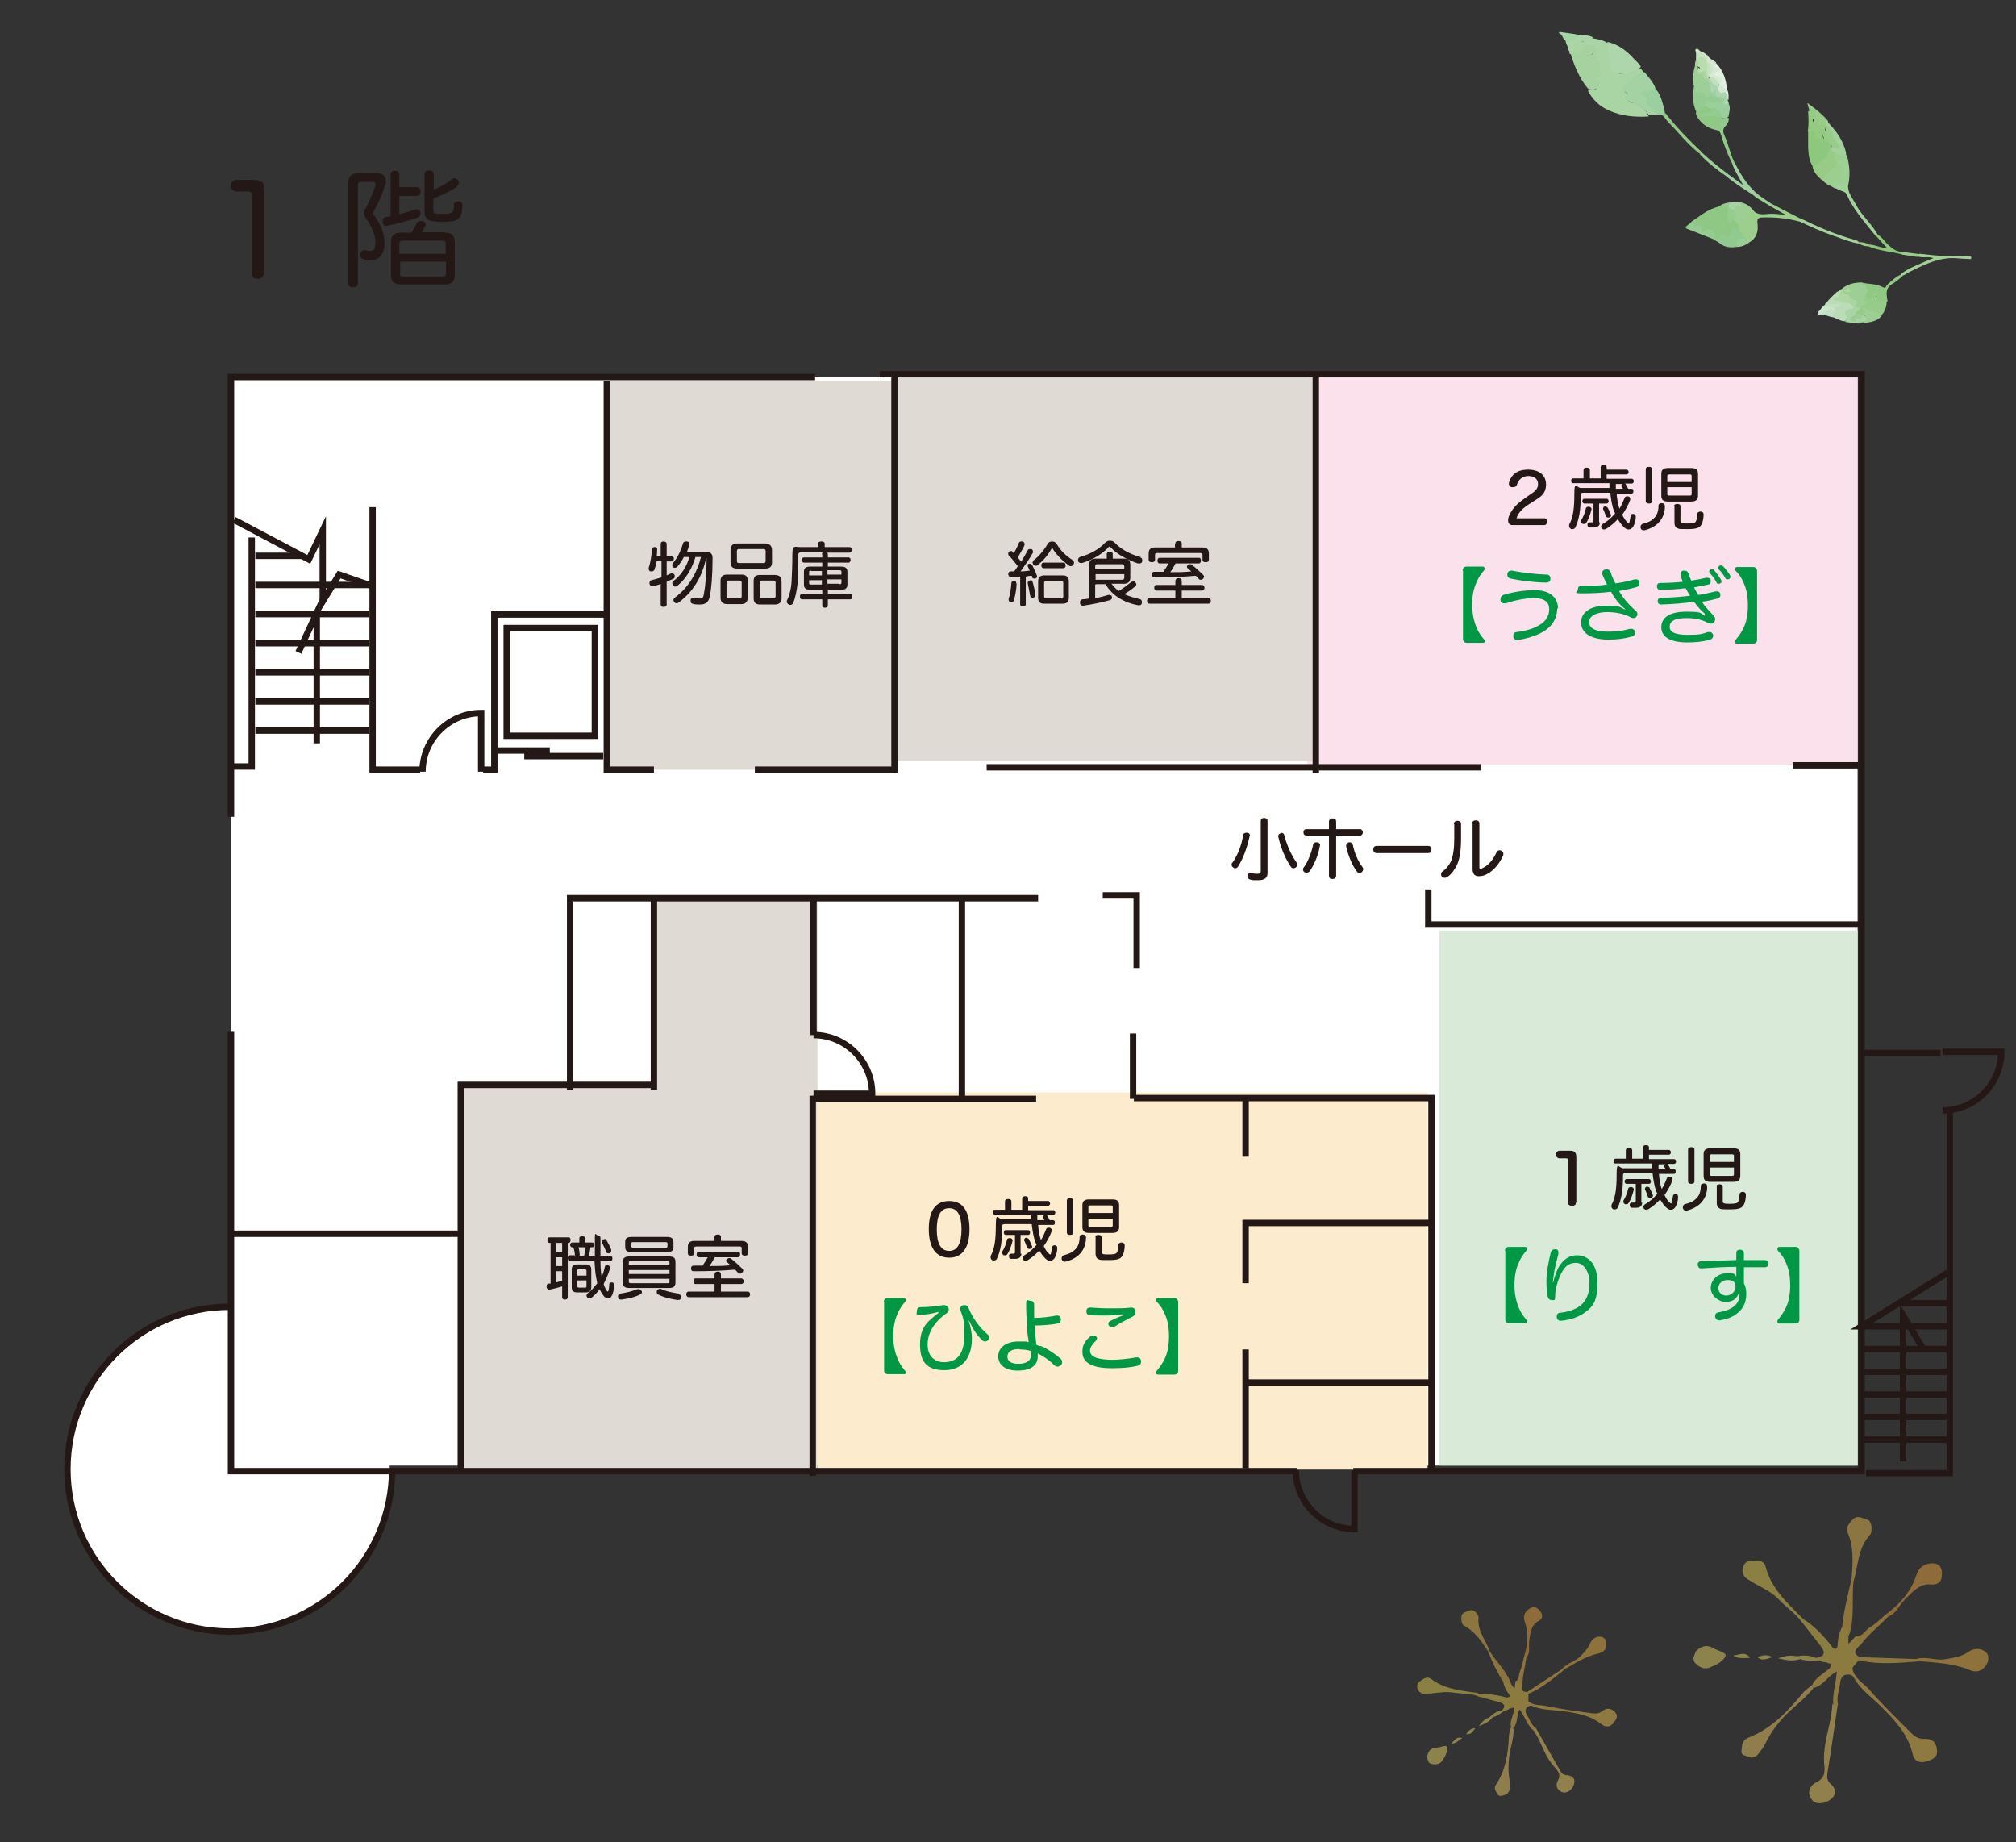 <?xml version="1.0" encoding="UTF-8"?>
<svg id="_レイヤー_1" xmlns="http://www.w3.org/2000/svg" version="1.1" viewBox="0 0 505.3 461.7">
  <rect x="0" y="0" width="505.3" height="461.7" fill="#333333" stroke="none"/>
  <!-- Generator: Adobe Illustrator 29.8.2, SVG Export Plug-In . SVG Version: 2.1.1 Build 3)  -->
  <defs>
    <style>
      .st0 {
        fill: #9cce8f;
      }

      .st1 {
        fill: #e3d05b;
      }

      .st2 {
        fill: #90c981;
      }

      .st3 {
        fill: #95cc91;
      }

      .st4 {
        fill: #c3e0c0;
      }

      .st5 {
        fill: #a8d4a5;
      }

      .st6 {
        fill: #9dcf95;
      }

      .st7 {
        fill: #a0d1a3;
      }

      .st8 {
        fill: #e5d870;
      }

      .st9 {
        fill: #231815;
      }

      .st10 {
        fill: #e2c84d;
      }

      .st11 {
        fill: #e8a641;
      }

      .st12 {
        fill: #a5d29f;
      }

      .st13 {
        fill: #b9dbb0;
      }

      .st14 {
        fill: none;
        stroke: #231815;
        stroke-miterlimit: 10;
        stroke-width: 1.6px;
      }

      .st15 {
        fill: #d9ebd8;
      }

      .st16 {
        fill: #e5d567;
      }

      .st17 {
        fill: #9dcf94;
      }

      .st18 {
        fill: #9bce99;
      }

      .st19 {
        fill: #a3d19b;
      }

      .st20 {
        fill: #a9d49f;
      }

      .st21 {
        fill: #baddb8;
      }

      .st22 {
        fill: #ecc764;
      }

      .st23 {
        fill: #cce5cd;
      }

      .st24 {
        fill: #91ca8f;
      }

      .st25 {
        fill: #fff;
      }

      .st26 {
        fill: #e4d76a;
      }

      .st27 {
        fill: #9ecf95;
      }

      .st28 {
        fill: #94ca82;
      }

      .st29 {
        fill: #dfcd51;
      }

      .st30 {
        fill: #e4b747;
      }

      .st31 {
        fill: #aad5ad;
      }

      .st32 {
        fill: #c1e0c4;
      }

      .st33 {
        fill: #a9d4a3;
      }

      .st34 {
        fill: #a1d094;
      }

      .st35 {
        fill: #9ace9d;
      }

      .st36 {
        fill: #a5d3a4;
      }

      .st37 {
        fill: #e5b545;
      }

      .st38 {
        fill: #aed6a3;
      }

      .st39 {
        fill: #96cc8e;
      }

      .st40 {
        fill: #9ace97;
      }

      .st41 {
        fill: #fdebcd;
      }

      .st42 {
        fill: #92ca86;
      }

      .st43 {
        fill: #e3c34b;
      }

      .st44 {
        fill: #e7b344;
      }

      .st45 {
        fill: #009844;
      }

      .st46 {
        fill: #9cce8c;
      }

      .st47 {
        fill: #e6bb46;
      }

      .st48 {
        fill: #94cb90;
      }

      .st49 {
        fill: #add6ac;
      }

      .st50 {
        fill: #afd7a4;
      }

      .st51 {
        fill: #8dc77b;
      }

      .st52 {
        fill: #9ace96;
      }

      .st53 {
        fill: #98cc8b;
      }

      .st54 {
        fill: #e6d164;
      }

      .st55 {
        fill: #e4ba52;
      }

      .st56 {
        fill: #90c986;
      }

      .st57 {
        fill: #97cb86;
      }

      .st58 {
        fill: #9dce94;
      }

      .st59 {
        fill: #8ec77e;
      }

      .st60 {
        fill: #acd6aa;
      }

      .st61 {
        fill: #e9c24e;
      }

      .st62 {
        fill: #a3d2a3;
      }

      .st63 {
        fill: #8ec884;
      }

      .st64 {
        fill: #a5d29a;
      }

      .st65 {
        fill: #97cb89;
      }

      .st66 {
        fill: #9bcd8d;
      }

      .st67 {
        fill: #9ccfa0;
      }

      .st68 {
        fill: #e0dad5;
      }

      .st69 {
        fill: #d6ead4;
      }

      .st70 {
        fill: #fae1ec;
      }

      .st71 {
        fill: #edcd63;
      }

      .st72 {
        fill: #9ace95;
      }

      .st73 {
        fill: #9dcf96;
      }

      .st74 {
        fill: #e1f0e0;
      }

      .st75 {
        fill: #98cc89;
      }

      .st76 {
        fill: #c6e1bd;
      }

      .st77 {
        fill: #c4e1bf;
      }

      .st78 {
        opacity: .5;
      }

      .st79 {
        fill: #d4e9d5;
      }

      .st80 {
        fill: #cee5c7;
      }
    </style>
  </defs>
  <circle class="st25" cx="57.6" cy="368.3" r="40.1"/>
  <rect class="st25" x="57.9" y="94.5" width="407.7" height="272.8"/>
  <g class="st78">
    <path class="st61" d="M464.3,418.1c.4,2.5,2.6,3.6,4.1,5.2,3.4,3.9,7.1,7.5,10.8,11.2.9.9,2,1.4,3.4,1.3,1.9,0,2.8,1.1,2.9,2.9.2,1.8-1.3,2.3-2.5,2.7-1.8.6-3.2,0-3.6-1.8-1.2-5.1-4.5-8.5-8-12-2.3-2.3-5.1-4.2-6.7-7.1-.4-.8-1.2-.9-1.9-.8-.8,0-1.4.9-1.5,1.6-.2,2-1.1,3.9-.6,5.9-.6.8-.9.4-1.2-.2-.2-2.6.7-5.3.9-8.1-2.3,1.1-3.4,3.6-5.8,4.1-.4-.1-.4-.5-.3-.9.8-1.5,2.2-2.3,3.4-3.3.7-.5,1.4-.9,1.2-1.9-.3-2,.9-1.7,1.9-1.2,1.3.6,2.2,1.7,3.5,2.3Z"/>
    <path class="st71" d="M459.4,427.1c.4.2.7.4,1.2.2-.8,5.6-1.6,11.2-2.5,16.7-.2,1.3-.3,2.1.7,3,1.1,1,1.9,2.5,0,4-1.6,1.2-3.8,1.3-4.7,0-1.1-1.5-.8-3.4,1.3-4.4,2.4-1.2,1.9-3.2,1.8-4.8-.2-3.3.6-6.4,1.3-9.5.4-1.8.7-3.6.8-5.4Z"/>
    <path class="st29" d="M451.7,406.6c-1.6-2.2-3.9-3.7-5.8-5.7-1.7-1.8-4-2.9-6.2-4.1-.6-.4-1.2-.7-1.8-1.1-1-.7-1.4-1.7-1-3,.4-1.2,1.3-1.6,2.4-1.6,1.4,0,2.9,0,3.2,1.4,1.5,5.9,5.8,9.5,9.7,13.5,0,.4-.1.6-.5.7Z"/>
    <path class="st55" d="M464.1,395.7c.3-4,.6-8-1-11.6-.5-1.3.3-2.2,1.1-3.1,1.2-1.5,2.5-.5,3.7-.2,1,.2,1.2,1.4,1.2,2.4,0,.5-.1,1.1-.4,1.5-3.1,3.3-2.9,7.7-4.1,11.5-.3.1-.5,0-.5-.3Z"/>
    <path class="st43" d="M464.3,418.1c-1,.2-1.9.5-2.6-.8-.4-.7-1.6-2.5-2.9-.3-.5-.2-1-.3-1.5-.5.4-1.4.4-2.9,2.1-3.5,1.3.7,1.1-.6,1.2-1,.1-1.4.4-2.8,1-4.1,2.1-.7,1.4,1,1.7,2,0,.6,0,1.1,0,2.1.8-.8,1.3-1.4,1.9-2,1.2.3,1.2,1.2,1.1,2.2-.8.9-2.2,1.8-.4,3,.2.2.2.5,0,.8-.5.7-1.1,1.3-1.6,2Z"/>
    <path class="st22" d="M454.2,422.2c.1.3.2.6.3.9-1.8,2.3-4.2,4.1-6.3,6.1-2.5,2.4-4.4,5-5.9,8.1-.3.7-.9,1.3-1.3,1.9-.8,1.2-1.8,1.6-3,1-.7-.3-1.7-.3-1.5-1.5.1-1.3.2-2.6,1.7-3.2,5.7-2.2,9.8-6.5,13.6-11.1.7-.9,1.7-1.5,2.5-2.2Z"/>
    <path class="st44" d="M480.5,415.7c2.5-.6,4.8.6,7.3.1,2-.4,3.9-.6,5.7-1.9,1.3-.9,3.1-.9,4.3.2.9.9.7,2.4-.2,3.5-1.1,1.4-2.5,1.6-4,.9-4.1-1.7-8.5-1.8-12.9-2.2-.5-.1-.4-.4-.1-.7Z"/>
    <path class="st11" d="M472.7,404.6c3.5-2.6,6.3-5.7,7.6-9.8.7-2.1,2-2.9,4-3,2.2,0,2.6,1.7,2.4,3.2-.1,1.3-.8,2.3-2.9,2.1-2.5-.3-4.5,1.9-6.4,3.8-1.4,1.4-2.1,3.5-4.1,4.2-.4,0-.6,0-.6-.5Z"/>
    <path class="st54" d="M425.1,413.8c1.6-1.5,2.9-1.6,4.4-.7,1.1.6,3.3,1.1,3,1.9-.5,1.3-2.2,2.2-3.7,2.8-1.7.8-2.9,0-3.9-1-1-1.1,0-2.2.2-3.1Z"/>
    <path class="st10" d="M459.5,413.1c-1.2.8-.9,2.6-2.1,3.5-.5-.1-1-.2-1.5-.4-.5,0-.8-.2-.8-.7,2.1-.3,2.6-1.2,1.3-2.9-1.6-2-3.1-4-4.7-6,.2-.2.4-.5.5-.7,2.9,1.9,5.2,4.4,7.3,7.2Z"/>
    <path class="st30" d="M463.4,410c-.7-.5-.2-2.1-1.7-2,.4-4.1,1.4-8.2,2.4-12.3.2.1.3.2.5.3-.5,4.3.2,8.5-.8,12.7,0,.4-.3.8-.4,1.2Z"/>
    <path class="st47" d="M480.5,415.7c0,.2,0,.5.1.7-5,.4-9.9.8-14.7-.3,0-.3,0-.5,0-.8,4.9.2,9.8.3,14.7.5Z"/>
    <path class="st37" d="M472.7,404.6c.2.2.4.3.6.5-2.3,2.4-5,4.5-7,7.2-.4-.7-.7-1.5-1.1-2.2,1.6.1,2.3-1.5,3.4-2.2,1.5-.9,2.8-2.2,4.1-3.3Z"/>
    <path class="st1" d="M455.1,415.5c.3.2.5.5.8.7-1.6.1-3.2.1-4.7-.4-.5,0-.8-.2-.8-.7,1.6-.3,3.2-.3,4.7.4Z"/>
    <path class="st8" d="M450.4,415.1c.3.2.5.5.8.7-1.8.6-3.5.3-5.5-.2,1.8-.7,3.2-.8,4.7-.5Z"/>
    <path class="st16" d="M438.6,415.5c-1.6,0-2.8.3-4.2-.6,1.6-.1,3-1.2,4.2.6Z"/>
    <path class="st26" d="M444.3,415.3c-1.5.4-2.6,1.1-3.8,0,1.3-.5,2.4-.7,3.8,0Z"/>
  </g>
  <g class="st78">
    <path class="st61" d="M383,426.3c1.4,1.3,3.2.9,4.8,1.3,3.8.8,7.6,1.3,11.4,1.8.9.1,1.8,0,2.6-.7,1.1-.8,2.1-.5,3,.4.9,1,.3,1.8-.3,2.6-.8,1.1-1.9,1.3-3,.5-3-2.4-6.5-2.9-10.1-3.4-2.4-.3-4.9-.2-7.2-1.2-.6-.3-1.1,0-1.5.3-.4.4-.4,1.1-.2,1.5.8,1.2,1.1,2.7,2.3,3.6,0,.7-.4.6-.8.4-1.3-1.4-1.9-3.3-3.1-5-.9,1.6-.4,3.5-1.6,4.7-.3.1-.5,0-.6-.4-.2-1.2.3-2.2.6-3.3.2-.6.4-1.1-.1-1.6-1-1-.2-1.3.6-1.5,1-.2,2.1,0,3.1-.2Z"/>
    <path class="st71" d="M384.1,433.4c.3,0,.6,0,.8-.4,2,3.5,4,7,6,10.5.4.8.8,1.3,1.8,1.4,1.1.1,2.3.6,1.8,2.3-.4,1.3-1.7,2.3-2.8,2-1.3-.4-2-1.6-1.2-3,.9-1.7-.3-2.6-1-3.5-1.6-1.8-2.5-3.8-3.4-5.9-.5-1.2-1.2-2.3-1.9-3.4Z"/>
    <path class="st29" d="M370.3,425c-1.9-.6-4-.5-6-.8-1.8-.3-3.7,0-5.5.2-.5,0-1.1.1-1.6.1-.9,0-1.6-.4-1.9-1.3-.3-.8,0-1.4.7-1.9.8-.6,1.7-1.2,2.6-.6,3.5,2.7,7.7,3,11.8,3.6.2.2.2.4,0,.6Z"/>
    <path class="st55" d="M372.9,413.7c-1.6-2.4-3.2-4.8-5.8-6.2-.9-.5-.8-1.4-.8-2.2,0-1.3,1.3-1.3,2.1-1.7.7-.3,1.4.3,1.8.8.2.3.4.7.4,1-.4,3.2,1.7,5.5,2.7,8.2-.1.2-.3.2-.4,0Z"/>
    <path class="st43" d="M383,426.3c-.5.5-.9,1.1-1.9.6-.5-.2-2-.8-1.9,1.1-.4.1-.7.2-1.1.3-.4-.9-1.1-1.8-.3-2.9,1.1-.1.4-.8.2-1.1-.6-.8-1-1.7-1.2-2.7.9-1.3,1.3,0,1.9.4.2.3.5.7.9,1.2.1-.8.2-1.3.3-1.9.8-.3,1.3.2,1.7.8,0,.9-.5,2,1.1,1.9.2,0,.4.2.4.4,0,.6,0,1.2,0,1.8Z"/>
    <path class="st22" d="M378.8,432.9c.2.1.4.2.6.4,0,2.1-.6,4.1-1,6.1-.4,2.4-.4,4.7,0,7,.1.5,0,1.1,0,1.6,0,1-.4,1.6-1.4,1.9-.6.1-1.1.5-1.6-.2-.5-.8-1.1-1.6-.4-2.5,2.4-3.6,3-7.7,3.2-12,0-.8.3-1.5.5-2.3Z"/>
    <path class="st44" d="M391.6,418.2c1.2-1.4,3.1-1.7,4.4-3,1-1,2-2,2.6-3.4.4-1,1.5-1.8,2.6-1.6,1,.1,1.5,1,1.4,2,0,1.3-.8,1.9-2,2.2-3.2.7-5.9,2.5-8.7,4.1-.4.2-.4,0-.4-.3Z"/>
    <path class="st11" d="M382,415.2c.9-2.9,1.2-5.8.2-8.7-.5-1.4-.1-2.5,1.1-3.3,1.3-.9,2.3-.1,2.9.8.5.8.6,1.7-.8,2.4-1.6.9-1.9,3-2.1,4.8-.2,1.4.3,2.9-.6,4.1-.2.2-.4.2-.6,0Z"/>
    <path class="st54" d="M357.7,440.2c.3-1.5,1-2.1,2.3-2.2.9,0,2.5-.8,2.7-.2.3.9-.4,2.2-1,3.2-.7,1.2-1.7,1.3-2.8,1.1-1.1-.2-1-1.2-1.3-1.8Z"/>
    <path class="st10" d="M377.9,425.5c-.4,1,.6,1.9.3,2.9-.4.1-.7.3-1.1.4-.3.2-.6.2-.8,0,1.1-1,1-1.8-.5-2.2-1.8-.5-3.7-1-5.5-1.5,0-.2,0-.4,0-.6,2.6-.1,5.1.3,7.6,1Z"/>
    <path class="st30" d="M378.8,422.1c-.7,0-1.1-1.1-1.9-.4-1.6-2.5-2.9-5.2-4-8,.1,0,.3,0,.4,0,1.6,2.6,3.9,4.7,5.2,7.6.1.3.2.6.3.8Z"/>
    <path class="st47" d="M391.6,418.2c.1.1.2.2.4.3-2.8,2.3-5.6,4.6-8.9,6-.1-.1-.3-.3-.4-.4,3-2,6-3.9,9-5.9Z"/>
    <path class="st37" d="M382,415.2h.6c-.3,2.4-1,4.7-1,7-.6-.3-1.1-.5-1.7-.8,1-.6.7-1.8,1.1-2.6.5-1.1.7-2.4,1-3.6Z"/>
    <path class="st1" d="M376.3,428.7c.3,0,.5,0,.8,0-.9.7-1.9,1.4-3,1.7-.3.2-.6.2-.8,0,.8-.8,1.8-1.5,3-1.7Z"/>
    <path class="st8" d="M373.3,430.4c.3,0,.5,0,.8,0-.8,1.1-1.9,1.6-3.4,2.2.8-1.2,1.6-1.8,2.6-2.2Z"/>
    <path class="st16" d="M366.5,435.6c-1,.6-1.5,1.4-2.8,1.4.9-.7,1.2-1.9,2.8-1.4Z"/>
    <path class="st26" d="M369.8,433.1c-.7.8-1,1.7-2.3,1.5.5-.8,1.1-1.4,2.3-1.5Z"/>
  </g>
  <g>
    <path class="st33" d="M393.5,13c-.2-.2-.4-.3-.4-.6,0,0,0,0,.1,0,0,0,0,0,.1,0-.6-1,0-1.3.8-1.4.9-.2,1.6-1.4,2.7-.5.4.5.9.5,1.6.4-.7,0-1.2,0-1.6-.4-.2-.8.3-.9.9-.9.5,0,1,0,1.5,0,1.3.2,2.5.4,3.6,1.1.3.3.5.7.4,1.1-.2,1.5.4,3,.6,4.5.1,1.6,1.4,2.5,2.9,2.1.5-.1,1-.3,1.6-.2,1.2.3,1.8-1.1,2.9-1.1.3.4.6.8.9,1.2-.3.5-.9.6-1.4.8-.7.3-1.3.7-1.7,1.4-.3.5-.7.9-1.3,1.2-.8.4-1.2.8-.2,1.5.3.2.5.5.5.8-.4,1.6.7,1.7,1.8,1.9,1.1.2,3.2,2.2,3.4,3.3-3.5.2-6.9-.1-10.1-1.6-2.3-1-3.9-2.7-5.1-4.8.6-.5,1.5.2,2.1-.6.3-.4.6-.6,0-1.1-.4-.3-.6-.8-.3-1.2,1.3-1.5.5-3,0-4.5-.1-.3-.3-.5-.6-.6-.9-.2-.9-.6-.2-1.1.5-.3.9-.6.3-1.2-.5-.5-1.7-.5-2.1,0-1.2,1.5-2.2,1.7-3.9.9Z"/>
    <path class="st12" d="M393.5,13c.6,0,1.2.2,1.7.1.7,0,1.6,0,1.7-1,.2-1.2,1.1-.6,1.7-.7.6-.1,1.3.1,1.5.8.2.6.2,1.2-.6,1.2-.3,0-.5,0-.6.6,1.3-.4,1.7.2,1.5,1.3,1.5.6,0,2,.8,2.9.3.2-.2.7-.5,1-.7.5-.9.9,0,1.3.7.3.8.5,0,1.2-.9,1-1.6.8-2.6.6-2.3-2.7-3.6-6-4.6-9.4Z"/>
    <path class="st63" d="M424.2,55.4c.9-.6,1.7-1.2,2.6-1.8,1.3-.9,2.7-1.5,4.2-1.9,1.9-.5,2.4,0,2.3,1.9,0,1.3,0,1.4,1.6,1.4.4.2.7.5,1,.9.4.7.2,1.3,0,2-.6.3-.8-.4-1.3-.4-.4.3-.2.8-.4,1.2-.2.4-.5.9-1,.8-1.1-.4-1.8.1-2.7.5-.1,0-.3,0-.4,0-.5-.2-.5-.6-.5-1-.5-1-1.2-1.3-2.2-1-.2,0-.6.3-.6.2-.4-1.4-2.2-1.2-2.7-2.3,0-.2,0-.3,0-.5Z"/>
    <path class="st62" d="M413.3,28.8c-.7-.8-1.5-1.6-2.4-2.3-.9-.6-1.9-.6-2.6-1.1-.4-.3-1.5-.5-.5-1.5.4-.4-.2-.7-.6-.9-1-.4-1-1.1-.1-1.5,1-.5,1.6-1.2,2.2-2,.7-.9,1.8-1.2,2.9-1.4,1,1.2,2.1,2.4,2.7,3.9-.3.9-1.1.8-1.8,1-.4.1-.8,0-1.1.5.6.6,1.4,1.1,1.3,2.2,0,.5.7.9,1.1,1.3.4.5,1,.9.7,1.7-.5-.1-1.1.3-1.6,0Z"/>
    <path class="st49" d="M411.2,16.8c-1,.9-2.1,1.8-3.7,1.5-.6-.1-1.3.4-2.1.2-1.3-.3-1.8-1.2-1.9-2.3-.2-1.9-.6-3.8-.6-5.7,2.6.6,4.7,2.1,6.5,4.1.6.7,1.5,1.3,1.9,2.2Z"/>
    <path class="st46" d="M435.8,57.9c-.2-.6.1-1.3,0-1.9.7-.6,1.3-1.3,1.6-2.2.3-.8,1-1.2,1.7-1.6.9,1.7,2.5,1.6,4.1,1.4,1.3-.1,2.5.1,4.3.2-1.7-1-3.1-1.7-4.4-2.5,0-.4.2-.6.6-.4,2.5,1.3,5,2.6,7.6,3.9.1.3-.1.5-.4.7-3-.8-6-1.1-9.2-1-1.2,0-1.3.6-1.2,1.4.2,1.7,0,3.3-1.5,4.5-.6.3-1.1,0-1.5-.3-.6-.6-1.2-1.3-1.7-2.1Z"/>
    <path class="st59" d="M454.4,41.8c-1-1.5-1.1-3.2-1.2-4.9,0-1.3,0-2.6,0-4,1.1-.8,1.5-.8,1.9.3.3.9.8,1.1,1.6,1.1.1,0,.2,0,.3.2.3.6.8.8,1.4.9.5.3.9.6.6,1.2-.4.7-.5,1.5-.4,2.3,0,.8-.2,1.2-1.1,1.4-.8.2-1.6.7-2.3,1.2-.3.2-.6.4-1,.2Z"/>
    <path class="st56" d="M432.2,31.9c-.4.7-.3,1.4,0,2,1.1,2.4,1.5,5,2.8,7.3-.3.2-.6.1-.8-.1-1.1-2.3-2.1-4.7-2.8-7.2-.2-.7-.4-1.1-1.2-1.3-1.9-.4-3.5-1.3-4.6-3-.3-.5-.6-.9-.5-1.5.6-.6,1.2-1.2,2-1.5.6-.3,1.1.1,1.6.4.3.3.9.3.8.8,0,.4-.6.5-.9.7-.5.3-1.2.1-1.7.3,1.5,0,3-.4,4.4.4.1,0,.2.1.3.2.4.5,1.4.9.3,1.7-.3.3.7.3.3.7Z"/>
    <path class="st17" d="M461.5,72.5c1.5-1.3,3.2-1.7,5.2-1.7,1.9.6,2.2,1.5,1.2,3.5,0,.3-.1.6,0,.8,1.1.9.4,1.3-.4,1.6-.4.2-.8.4-1.2.5-.9.2-1.7.2-1.4-1.1,0-.4,0-.5-.4-.6-.4,0-.7-.4-1-.6-.3-.4-.8-.6-1.2-.9-.4-.2-.8-.6-.1-1,.3-.2.7,0,1.1-.1-.4,0-.8,0-1.1.1-.4.1-.6,0-.7-.4Z"/>
    <path class="st67" d="M414.9,28.8c-.1-.9-1-1.4-1.4-2.1-.3-.5-1.5-.8-.7-1.8.1-.2-.4-.6-.8-.8-.2-.2-.7,0-.7-.6,0-.6.5-.6.8-.6.9,0,1.7-.4,2.6-.9,1.4,1.3,1.8,3.1,2.3,4.8.2.5.2,1,.3,1.5.1.4.2.8-.4.8-.6-.7-1.4-.3-2.1-.4Z"/>
    <path class="st2" d="M467.5,74.2c.2-.6,1.1-1.1.4-2-.3-.3,0-1.2-.9-.7-.2.1-.3-.3-.3-.6,1.8.3,3.6.2,5.3,1.1.7.4.7-.3,1-.6,1.2-1.1,2.3-2.2,3.8-2.7.1.2.1.4,0,.6-.9.7-1.7,1.4-2.7,2-1.7,1.1-1.2,2.7-1,4.2-.4.3-.9.3-1.3.3-1.2,0-1.7-.8-1.5-2.1-.2.9-.8,1.5-1.7,1.6-.8,0-.7-.7-1-1.1Z"/>
    <path class="st65" d="M467.5,74.2c.5.1.4,1.2,1.1.8.5-.3,1.5-.2,1-1.3-.1-.3.3-.4.5-.5.2,0,.4-.2.6,0,.1.2,0,.4-.1.6-.1.3-.7.6-.2,1,.4.3.8.9,1.5.6.4-.2.7,0,1,0,0,1.4-.4,2.6-1.3,3.6-.3.2-.8.3-1,0-.7-1.3-2.2-.9-3.3-1.5.3.5.6,1.1,0,1.6-.2.2-.4.3-.7.3-.6-.3-1.3-.3-2-.5-.4-1.3.5-1.6,1.4-2,.6-.3,1.2-.5,1.8-.9.3-.2.5-.4-.1-.5-.7-.2-.4-.9-.4-1.4Z"/>
    <path class="st57" d="M454.4,41.8c.8-.5,1.5-1,2.3-1.5,0,0,0,0,0,0,1.1-.8,1.5-1.5,1.8-2.9,0-.3.2-.5.5-.6,0,0,0,0,.1.1.2.5.6.9.9,1.3.3.8,0,1.7.5,2.5,0,.1,0,.2,0,.4,0,.3,0,.5-.2.7-1,1-2.2,1.8-3,3-.1.2-.5.3-.7.3-1-.9-2-1.9-2.3-3.3Z"/>
    <path class="st53" d="M459,36.8c.3-.7-.4-.8-.6-1.2.1-1-.8-.6-1.2-1-.3-.4-.6-1,0-1.2,1-.4.3-1,.2-1.5,0-.7-.7-.4-1.1-.4-1.4-.1-2-.9-1.7-2.3.3-1-.8-.9-1.1-1.5-.1-.5-.3-1-.5-1.9,2,1.4,3.7,2.8,5.1,4.4.2.7.5,1.3,1.1,1.8.8.6.8,1.7,1.2,2.5.2.3.3.6.5,1,.3.5.9,1.1,0,1.6-.7.4-1.5.4-1.9-.5h0Z"/>
    <path class="st21" d="M457.7,76c.8-1.1,1.8-2,2.8-2.9.5,0,.8.3.8.7,0,.8-.8.8-1.3,1.1,1,.3,2.1.4,3.1.8.2,0,.4.2.6.2.5.2,1.1.4,1,1.1,0,.6-.6.7-1.1.8-.6.1-.8.5-.7,1.1.1.6.1,1.2-.5,1.6-1,0-1.9-.6-2.9-1-.7-.6-.5-1.1,0-1.7.1-.3,0-.6.2-.8.2-.2.4-.4.7-.7-1.2.2-2.2.3-3-.3Z"/>
    <path class="st48" d="M427.2,26.8c-.8.3-1.1,1.3-2,1.3-1.1-2.2-.9-4.5-.6-6.9.9.3,1,.8.4,2,.6-.6,1.2-.3,1.8-.2.6.3.8,1.2,1.9.8.6-.3,1.8.3,2.6.9.2.2.4.4.4.7-.1.5-.6.6-1.1.6-.5,0-1,.1-1.5,0-.9-.3-1.4,0-1.8.8Z"/>
    <path class="st24" d="M435.8,57.9c.8.4,1.3,1.1,1.6,1.9-1.1.3-1.9,1-2.2,2.1-1.4.2-2.8.1-4-.8-.2-.5-.8-.7-.9-1.2.2-.3.7,0,.8-.6.1-.6.6-.7,1.1-.3,1.1.7,1.5,0,1.7-1,0-.4.2-.8.4-1.3.6.5,1,.8,1.5,1.2Z"/>
    <path class="st27" d="M460.3,41c0,0,0-.2,0-.3.2-.2.4-.5.7-.6.9-.2.6-.6.2-1.1.6-1,.9-1,1.8.2.6,2.4.8,4.9.2,7.4-1.1,0-2.3,0-3.3.6-.4-.2-.8-.5-1.3-.7,0-1,.7-1.2,1.5-1.1.9.1,1.2-.2.9-1-.2-.5,0-1.1,0-1.6.2-.8,0-1.4-.8-1.7Z"/>
    <path class="st35" d="M430.4,25.6c.3,0,.8.2.9-.3.1-.4-.3-.5-.6-.6-.9-.3-1.7-.9-2.8-.4-.9.4-.8-.9-1.3-1.3.4-.4.8-.4,1.3-.5-.2-.6-.6-.5-1.1-.5-.3,0-.6,0-.7-.3-.1-.3,0-.5.3-.7.4-.4.7-1.1,1.4-1.1.2,0,.4,0,.6,0,.5.3.5.8.6,1.3,0,.4-.3,1.4.8.8.1,0,.3,0,.3.2,0,1.3,1.1,1.4,1.9,1.8.4.2.6.7.5,1.2-.2.6.4.5.7.6.7,1.2.2,2.3,0,3.5-.6.3-1.2.4-1.9,0h0c-.4-.5-.6-1.1-.7-1.8.2-.4.2-.8-.2-1.2-.2-.3-.4-.6-.2-1Z"/>
    <path class="st34" d="M476.6,69.2c0-.2,0-.4,0-.6,1.7-1.4,3.9-2.1,5.8-3,.7-.3,1.4-.6,2.2-.9-1.3-.5-2.6,0-3.8-.4-.2-.4,0-.6.4-.7,4.1.5,8.1.8,12.2.6.3,0,.7,0,.7.4,0,.5-.4.3-.7.3-1.9,0-3.8-.4-5.7-.1-3.2.4-6.1,1.9-9,3.3-.7.3-1.2.9-2,1Z"/>
    <path class="st28" d="M453.4,27.8c.6,0,1,.4,1.4.7.3.2.5.5.1.8-.4.3-.8.9-.4,1.2.5.4,1.1,1.2,2,.7,1-.5.9,0,1,.7,0,.4-.2.9.3,1.2.3.2,0,.3-.1.3-1.1,0-.8.7-.8,1.3-1,.2-2,.3-2.1-1.3-.1-1.2-1.1-.4-1.7-.4.3-1.7.2-3.4.1-5.1Z"/>
    <path class="st0" d="M460.3,41c1.6-.2,1.3,1,1.2,1.8,0,.6-.1,1.1,0,1.7.3.9-.1,1.6-1.2,1.2-.9-.3-1.2.2-1.6.8-.8-.2-1.4-.8-2-1.4,1.1-1.3,2.1-2.6,3.6-3.6,0,0,0-.3,0-.5Z"/>
    <path class="st19" d="M459.9,47.2c.9-1.3,2.1-1.1,3.3-.6,0,2,1.3,3.3,2.1,4.9,1.5,2.7,3.9,4.7,5.4,7.4-.2.2-.4.2-.6.2-2.6-3.3-5.5-6.4-7.2-10.3-.4-.8-1.1-.8-1.7-1.1-.4-.2-.9-.4-1.3-.6Z"/>
    <path class="st6" d="M439.1,52.2c-.7,1.1-1.7,1.9-2.1,3.2-.2.5-.6.7-1.2.7-.5,0-.6-.5-1-.7-.3-.9-.4-1.8-.5-2.8,0-1.1,1-1.4,1.7-1.9,1.2.1,2.2.7,3,1.5Z"/>
    <path class="st73" d="M427.8,20.3c-.8.2-.8,1.1-1.5,1.6.9-.4,1.6-.3,2,.6.1.3.2.5,0,.7-.2.2-.4.1-.6,0-.4-.4-.8.3-1.2,0-.6.3-1.3-.5-1.9.3.3-.9.7-1.6-.2-2.3-.2-1.6,0-3.1.4-4.6.2-.2.5-.1.7,0,.2.3,0,.7,0,1,.1.3,0,.8.8.7.7,0,1.4.9,1.4,1.9Z"/>
    <path class="st19" d="M463,39.2c-.6,0-1.1-1.4-1.7,0-.7,0-.9-.9-1.5-1-.5-.3-1.1-.7-.9-1.5.4.3.8.5,1.2.4.7,0,1.2-.3.5-1.1-.7-.9-1.1-1.8-1.3-2.9,0-.3-.2-.6-.6-.8-.8-.4-1-1.2-.9-2,2.3,2.3,4.2,4.8,4.9,8,0,.3,0,.6,0,.9Z"/>
    <path class="st3" d="M424.2,55.4c.2.6.3,1.3,1.3,1.1,1-.2,1.1.8,1.2,1.6,1.5-1,2.9-.6,3.3.9-.4.2-.2.6-.3.9,0,0,0,0-.1.1-2.2-.9-4.4-1.7-6.6-2.6-.5-.2-.7-.4-.2-.8.5-.4,1-.8,1.5-1.3Z"/>
    <path class="st7" d="M434.2,41.1c.3,0,.5,0,.8.1,1.3,2.5,2.7,4.8,4.7,6.7.1.6.1,1-.7.7-2.2-1.4-4.4-2.8-6.4-4.5,0-.4.2-.6.6-.4,1.2.9,2.5,1.8,3.7,2.7-.9-1.8-2.1-3.5-2.7-5.3Z"/>
    <path class="st64" d="M450.8,55.4c.1-.2.2-.4.4-.7,4.5,2.2,9.1,4.2,14,5.5.2,0,.4.3.7.4,0,.2-.1.3-.3.4-2.2-.4-4.2-1.3-6.3-2-2.9-1-5.7-2.3-8.5-3.6Z"/>
    <path class="st33" d="M462.5,80.5c.2-.5.6-1.1.2-1.6-.7-1,.1-1.1.7-1.4.4-.2,1,.1,1.1-.5,0-.6-.7-.5-.8-.9-.5-.4-.6-.9,0-1.4.6-.2.8.7,1.4.5.2,0,.5.5.4.7-1.1,1.5.3,1,.9,1.2-.5.6-1.4,1-1.4,2-.1.4-1,.5-.5,1.3-.1-.7,0-1,.8-.8.4.1.8.2,1.1.4,0,0,.2.2.2.3,0,.4-.3.7-.8.8-1.1-.1-2.1-.3-3.2-.4Z"/>
    <path class="st42" d="M417,29.1c.4-.1.4-.5.4-.8,2.7,3.5,5.8,6.7,9,9.7.1.3.1.6-.4.5-2.1-1.6-3.9-3.6-5.6-5.5-1.1-1.3-2.5-2.4-3.4-3.9Z"/>
    <path class="st58" d="M467.3,79c0-.4.5-.9-.2-1.1-.4-.1-.3-.4-.2-.6,0-.3.4-.2.6-.1.9.6,2.1.3,2.9,1,.4.4.5,1.1,1.3.9-1.2,1.4-2.8,1.7-4.5,1.8.1-.6.2-1.2.2-1.8Z"/>
    <path class="st51" d="M470.2,59.1c.2-.2.4-.3.6-.2,1,.6,1.6,1.7,2.5,2.5,1,.9,2,1.7,3.4,1.7.2.2.4.4.2.7-2.9-.8-5.9-.9-8.7-2.1,0-.3.1-.4.3-.4,1.5,0,2.8.9,4.4.8-.9-1-1.8-2-2.7-3Z"/>
    <path class="st31" d="M433.2,26c-.4.4-.8.3-1.2,0-.5-.4.2-.5.2-.7.1-.5-.3-1-.7-1-1.2,0-2-.3-1.4-1.7-.7,0-.5,1-1.1.6-.4-.2-.3-.7-.4-1.1,0-.6,0-1.2-.4-1.6-.2-.2-.5-.5-.2-.9.1,0,.2,0,.4,0,.7.9,1.8,1.4,2.4,2.4.1.4.2.9.6,1,1.6,0,1.4,1.3,1.7,2.3.3.3.2.6,0,.9Z"/>
    <path class="st60" d="M399.2,9.4c-.2.5-.6.6-1.1.4-.5-.2-1.2-.3-1.2.6h0c-1.4-.5-2.2.8-3.4,1.1-.7.2.4.5.6,1h-.9c-.2-.9-.8-1.6-.8-2.4,1.3,0,2.5-.3,3.2-1.4,1.2.2,2.6,0,3.7.7Z"/>
    <path class="st50" d="M463.6,74.7c0,.5-.2.9,0,1.4-1.4-.3-2.8-.6-4.1-.9-.3-1,2.6-.3,1-2,.3-.2.6-.5.9-.7.3.1.5.3.8.4h0c-.4.6,0,.8.5.9.6,0,.9.3.9.9Z"/>
    <path class="st39" d="M434.7,52.6c0,.2-.1.4,0,.5.9.7.2,1.5.2,2.2-.1,0-.3-.2-.4-.1-.4,0-.6,1-1,.6-.4-.3-.5-1.1-.6-1.7,0-.7.5-1.4,0-2-.5-.7-1.3,0-1.9-.4.7-.7,1.7-.8,2.6-1,0,.8.5,1.4,1.1,1.8Z"/>
    <path class="st74" d="M430.1,15.8c1.9,1.9,2.6,4.3,2.8,6.9-1,0-1.7-.6-2-1.6.4-.9.4-1.5-.7-1.7-1.1-.2-.9-.9-.2-1.4.4-.4.4-.5,0-.8-.6-.5-.6-1,.2-1.4Z"/>
    <path class="st69" d="M430.1,15.8c-.3.5-.7,1.1.3,1.3.3,0,.5.2.6.4,0,.4-.3.4-.5.4-.5,0-.7.5-.7.8,0,.5.5.3.8.3,1.4.5,1.5.7.5,2,0,.1,0,.2,0,.3-.8-.5-1.1-1.7-2.3-1.8-.1,0-.2-.2-.3-.3,0-.3,0-.6,0-.8.9-1.2.5-2.2-.5-3.1-.2-.2-.2-.5-.3-.7,0-.1,0-.2,0-.4,0-.2,0-.4.2-.5.4,1,1.4,1.3,2.2,1.9Z"/>
    <path class="st36" d="M395.5,8.7c0,.2.1.4,0,.6-.5.8-2.5,1.3-3.2.8-.7-.4-.6-1.5-1.6-1.8,0,0,.1-.2.2-.3,1.5.2,3.1.4,4.6.7Z"/>
    <path class="st52" d="M426,38.6c.3,0,.3-.3.4-.5,2.2,2,4.5,3.9,6.8,5.6-.2.1-.4.3-.6.4-2.4-1.6-4.6-3.4-6.6-5.5Z"/>
    <path class="st40" d="M435.2,61.9c.2-1.8.5-2.2,2.2-2.1.5.2,1.1.3,1.6.5-1.1,1-2.3,1.6-3.8,1.6Z"/>
    <path class="st32" d="M460.1,78c-.6.4-.8.9-.5,1.5-1,0-1.9-.6-2.9-.7.4-.7.5-1.6,1.6-1.7.8,0,1.4,0,1.8.9Z"/>
    <path class="st23" d="M460.1,78c-1.4-1-1.5-.9-3.4.8-.3,0-.7.4-1,0-.2-.3,0-.6.2-.8.4-.5.9-1,1.3-1.5,1-.3,1.9,0,2.6.7,0,.3.1.6.2.8Z"/>
    <path class="st79" d="M431,21.3c0,0,0-.2,0-.3.5.7,1.3,1.1,2,1.6.3.8.3,1.6.2,2.5-.4-.3-.3-.8-.5-1.2,0-.3-.3-.8-.7-.7-1.2.4-1.2-.6-1.4-1.2.3-.2,0-.6.4-.8Z"/>
    <path class="st72" d="M439,48.6c.5,0,.6-.3.7-.7,1.2,1.2,2.6,2,4,3-.2.1-.4.3-.6.4-1.3-.9-2.8-1.5-4-2.7Z"/>
    <path class="st5" d="M434.7,52.6c-1.1-.2-1.8-.6-1.1-1.8.8-.2,1.6-.4,2.5,0,.2.3.6,1.1,0,.8-1.3-.4-1.1.5-1.3,1.1Z"/>
    <path class="st75" d="M476.8,63.8c0-.2-.1-.5-.2-.7,1.5.2,3,.4,4.5.6-.1.2-.2.4-.4.7-1.3-.2-2.7-.4-4-.6Z"/>
    <path class="st76" d="M425.1,15.3c0-.7,0-1.5,0-2.2,1-.4,2.1,0,2.8,1.2h0c.1.4,0,.8,0,1.2-.4.4-.5,0-.7-.2-.6-.8-1.1-.5-1.6.1-.2,0-.4,0-.5-.1Z"/>
    <path class="st4" d="M460,77.2c-.9,0-1.8-.4-2.6-.7,0-.2.1-.4.3-.5,1.2.4,2.4,0,3.7.3-.5.3-.9.6-1.4.8Z"/>
    <path class="st48" d="M431.4,29.6c.6,0,1.2-.2,1.9,0,.1,1-.5,1.7-1.1,2.3-.1-.5-.9.5-.9-.4,0-.5.2-1,.9-.8-.1-.5-.7-.6-.8-1.1Z"/>
    <path class="st80" d="M427.9,14.4c-.8-.6-1.7-1.3-2.8-1.2,0-.3-.4-.7,0-.9.3-.2.6,0,.8.3.6.6,1.6.5,2,1.4,0,.2,0,.4,0,.5Z"/>
    <path class="st66" d="M468.5,61.3c-.1.1-.2.3-.3.4-1,.1-1.7-.5-2.6-.6.1-.1.2-.3.3-.4.9,0,1.8.1,2.6.6Z"/>
    <path class="st5" d="M467.3,79c.5.7.5,1.3-.2,1.8,0,0-.2,0-.3,0-.3-.1-.7-.2-.5-.6,0,0,0-.2,0-.3-.1-.4.1-.6.4-.8.2,0,.4-.1.6-.2Z"/>
    <path class="st20" d="M425.1,15.3c.2,0,.3,0,.5,0,.9.3.6.8.2,1.3,0,0-.1,0-.2,0-.3,0-.5,0-.8-.1,0-.4.1-.9.2-1.3Z"/>
    <path class="st3" d="M430.4,59.9c.4.3,1,.5.9,1.2-.6-.4-1.2-.7-1.8-1.1h0c.2-.2.6,0,.8-.2Z"/>
    <path class="st58" d="M466.3,80.3c.2.2.3.4.5.6-.4.3-.7.1-1.1,0,.2-.2.4-.4.6-.7Z"/>
    <path class="st60" d="M396.9,10.5c.6.4,1.4-.4,2,.4-.8.4-1.5.6-2-.4h0Z"/>
    <path class="st24" d="M430.4,59.9c-.2.3-.5.2-.8.1,0-.4-.3-.9.4-1,0,.4-.1.8.4.9Z"/>
    <path class="st28" d="M457.1,34.6c.6-.2,1.1-.3,1.5.3.3.5-.2.5-.3.7-.8.1-1.2-.1-1.2-1Z"/>
    <path class="st48" d="M430.9,27.8c.4.5.7,1,.6,1.7-1.4-.5-2.7-.6-4.2-.3-.2,0-.4,0-.6-.1-.3,0-.6.1-.6-.3,0-.5.4-.3.6-.3.9-.1,1.9,0,2.6-.9-.2-.2-.6-.1-.7-.5,1.2-.8,1.6-.7,2.4.6Z"/>
    <path class="st18" d="M430.9,27.8c-.6-.8-1.5-.8-2.4-.6-.4-.2-.7-.7-1.3-.5,0-1.4.3-1.6,1.8-1.1.5.1.9.2,1.4,0,.1.4.2.7.6,1,.6.5.3.9,0,1.3Z"/>
    <path class="st38" d="M462.2,72.9c.5-.2.9-.9,1.6-.3.2.1.2.3,0,.4-.6.5-1.1,0-1.7-.1h0Z"/>
    <path class="st58" d="M466.8,79.2c-.1.3-.3.5-.4.8-.6,0-1.1-.2-1.7-.5-.2.7.6.4.6.9-.6.3-1.3.3-1.5-.4-.2-.8.7-.7,1.1-1.1.7-.6,1.3-.2,1.9.3Z"/>
    <path class="st0" d="M459.8,38.2c1-.4.9.7,1.5,1,.3.1.5.3,1,.5-.8.4-1.4.7-2,1-.8-.7-.4-1.7-.5-2.5Z"/>
    <path class="st20" d="M428.2,19.6c0,.3.1.6.2.8-.2,0-.4,0-.5,0-.3-.6-1.3-.8-1.1-1.7,0,0-.2,0-.2,0-1.3,0-1.5-.5-.9-1.8h0c.6.7,1.6.9,2.1,1.6.3.3.5.8.5,1.2Z"/>
    <path class="st13" d="M428.2,19.6c-.3-.2-.6-.6-.7-1-.1-.5-.3-.8-.9-.6-.8.2-1.3,0-.6-.9.2-.2-.2-.4-.4-.4.1-.5.4-.9,0-1.4-.2-.7.5-1.2.8-1.1.6.2,1.2.7,1.4,1.4,0,0,0,0,.1.1.6.9.2,2,.5,3,0,.2,0,.4.2.5h0c0,.1,0,.2,0,.3,0,0-.2,0-.3,0Z"/>
    <path class="st77" d="M428.5,19.6c0,0,0-.2,0-.3,1.4,0,2,.8,2.4,2,0,.3,0,.6-.4.8,0-.8-.9-.8-1.2-1.2-.3-.4-.6-.9-.9-1.3Z"/>
    <path class="st80" d="M428.5,19.3c0,0-.2-.2-.2-.3-.2-.4-.2-.7-.1-1.1.2-.8,0-1.6-.5-2.2h0c0-.4.1-.9.2-1.3,0,.9.9,1.2,1.2,2,.4,1,.4,1.5-.3,2.2-.2.2-.2.5-.3.7Z"/>
    <path class="st77" d="M427.7,15.7c1.3.3.7,1.3.7,2.1,0,.4-.2.8-.1,1.3-.8-1-.2-2.3-.6-3.4Z"/>
  </g>
  <rect class="st41" x="204.8" y="273.8" width="153" height="94.5"/>
  <rect class="st15" x="360.7" y="233.2" width="104.9" height="134.1"/>
  <rect class="st70" x="327.7" y="94.3" width="137.9" height="97.3"/>
  <g>
    <path class="st9" d="M243,308.1c0,4.6-1.8,7.1-5.1,7.1s-5.1-2.5-5.1-7.2,1.8-7,5.1-7,5.1,2.3,5.1,7.1ZM234.8,308.1c0,3.5,1,5.4,3.1,5.4s3.1-1.9,3.1-5.4-1-5.3-3.1-5.3-3.1,1.8-3.1,5.3Z"/>
    <path class="st9" d="M263.9,305.8c.4,0,.5.2.5.6s-.1.6-.5.6h-3.7c.1,1.3.3,2.6.7,3.8.5-.8.9-1.7,1.3-2.7.1-.3.3-.4.6-.4s.2,0,.3,0c.3.1.5.3.5.6s0,.2,0,.3c-.5,1.3-1.2,2.6-2,3.7.4.8.8,1.5,1.3,1.9.1.1.2.2.3.2.1,0,.2,0,.2-.2.1-.4.2-.9.3-1.5,0-.4.2-.6.6-.6h.1c.4,0,.6.3.6.7,0,.9-.3,1.8-.6,2.4-.3.5-.7.8-1.2.8s-.7-.2-1.1-.5c-.6-.6-1.1-1.2-1.6-2.1-.9,1-1.9,1.8-3,2.5-.2,0-.3.1-.5.1-.2,0-.4-.1-.6-.3,0-.1-.1-.3-.1-.4,0-.2.1-.4.3-.6,1.2-.7,2.3-1.6,3.2-2.7,0-.2-.2-.4-.3-.7-.4-1.1-.7-2.7-.9-4.5h-6.8c-.4,0-.6.1-.6.6,0,3.8-.4,6-1.3,8-.1.3-.4.5-.7.5s-.3,0-.4,0c-.3-.2-.5-.4-.5-.7s0-.2,0-.4c1-1.8,1.3-4.1,1.3-7.7s.6-1.5,1.6-1.5h7.2c0-.4,0-.8,0-1.2h-9.1c-.3,0-.5-.2-.5-.6s.2-.6.5-.6h2.6v-2.1c0-.4.3-.6.8-.6s.8.2.8.6v2.1h2.7v-2.8c0-.4.3-.6.8-.6s.7.2.7.6v.6h5c.3,0,.5.3.5.6s-.2.6-.5.6h-5v1.1h6.3c.3,0,.5.3.5.6s-.2.6-.5.6h-1.7c0,0,.1,0,.2.2.2.3.4.7.6,1.1h.6ZM253.8,310.9c0,0,0,0,0,.1-.3,1.1-.7,2.4-1.3,3.3-.1.2-.3.3-.5.3s-.2,0-.4,0c-.2-.1-.4-.3-.4-.6s0-.2,0-.3c.5-.8,1-1.9,1.2-3,0-.2.3-.4.6-.4s.1,0,.2,0c.3,0,.6.3.6.5ZM256,314.2c0,.9-.6,1.3-1.6,1.3s-.7,0-1,0c-.3,0-.5-.3-.5-.6s0-.1,0-.2c0-.3.2-.5.5-.5h0c.2,0,.4,0,.5,0,.3,0,.5,0,.5-.4v-4.3h-2.3c-.3,0-.5-.3-.5-.6s.2-.6.5-.6h5.6c.3,0,.5.3.5.6s-.2.6-.5.6h-1.9v4.7ZM257.4,310.3c.2,0,.4.1.5.3.3.6.6,1.2.8,1.8,0,0,0,.1,0,.1,0,.3-.2.4-.5.5,0,0-.2,0-.3,0-.2,0-.4-.1-.5-.4-.2-.5-.4-1.2-.7-1.7,0,0,0-.1,0-.2,0-.2.2-.4.4-.5.1,0,.2,0,.3,0ZM261.8,305.8c-.1-.2-.3-.4-.4-.6,0,0,0-.1,0-.2,0-.2.1-.3.3-.4h-1.7c0,.4,0,.8,0,1.2h1.8Z"/>
    <path class="st9" d="M272.2,310.2c0,2-.8,3.4-1.9,4.4-.9.8-2,1.3-3.2,1.6,0,0-.2,0-.3,0-.3,0-.6-.2-.7-.6,0-.1,0-.2,0-.3,0-.3.2-.6.5-.7,1.1-.3,2-.6,2.6-1.2.9-.7,1.4-1.8,1.4-3.4,0-.4.4-.6.8-.6.5,0,.8.3.8.7ZM269,308.9c0,.4-.3.6-.8.6s-.8-.2-.8-.6v-8c0-.4.3-.6.8-.6s.8.2.8.6v8ZM278.8,300.6c1.2,0,1.7.4,1.7,1.5v5.4c0,1-.5,1.5-1.7,1.5h-5.8c-1.2,0-1.7-.4-1.7-1.5v-5.4c0-1.1.5-1.5,1.7-1.5h5.8ZM278.9,304v-1.5c0-.3-.1-.4-.5-.4h-5.1c-.3,0-.5.1-.5.4v1.5h6.1ZM272.8,307.1c0,.3.1.4.5.4h5.1c.4,0,.5-.1.5-.4v-1.7h-6.1v1.7ZM274.5,310c0-.3.3-.5.8-.5s.8.2.8.5v3.7c0,.3,0,.4.2.5.3.2.7.2,1.6.2,1.6,0,1.9-.2,2.1-.6.2-.4.3-1,.3-1.7,0-.4.3-.7.8-.7.5,0,.8.3.8.7,0,1-.2,1.9-.5,2.5-.5.9-1.2,1.2-3.5,1.2s-2.2,0-2.7-.3c-.4-.2-.6-.6-.6-1.3v-4.3Z"/>
  </g>
  <g>
    <path class="st45" d="M221.5,326.3c0-.5.4-1,.9-1h4.2c.3,0,.4.2.4.5s0,.3-.1.4c-.9,1.1-1.4,1.8-1.9,3-.8,1.7-1.1,3.5-1.1,5.7s.4,4,1.1,5.7c.5,1.2,1,1.9,1.9,3,.1.1.2.3.2.4,0,.2-.2.4-.4.4h-4.2c-.5,0-.9-.4-.9-.9v-17.3Z"/>
    <path class="st45" d="M235.1,328.8c-1.3.4-2.9.7-4.4.7s-.8-.3-.9-.9c0-.5.3-1,.9-1,2,0,3.8-.2,5.6-.5.1,0,.3,0,.4,0,.4,0,.7.2,1,.6.1.2.1.4.1.5,0,.3-.2.7-.5.9-3.2,2.2-4.8,5-4.8,7.9s1.8,4.4,4.1,4.4c3.3,0,5.1-2.1,5.1-6.7s-.4-4.5-1-6.4c0-.1,0-.3,0-.4,0-.4.3-.7.7-.8.1,0,.3,0,.4,0,.4,0,.7.2.9.6,1.1,2.7,2.9,5.1,4.8,6.7.3.2.4.5.4.8s0,.5-.3.7c-.2.2-.4.3-.7.3s-.5-.1-.7-.3c-1.4-1.3-2.3-2.7-3.3-4.9h-.1c.6,1.9.8,3.3.8,4.5,0,4.9-2.5,7.9-6.9,7.9s-6.1-2.1-6.1-6.4,1.8-5.8,4.7-8h0Z"/>
    <path class="st45" d="M260.8,337.3c1.7.7,3.5,1.9,5,3.2.3.2.4.6.4.9s0,.5-.3.7c-.2.2-.5.4-.8.4s-.6-.1-.9-.4c-1.2-1.2-2.8-2.3-4.1-2.9,0,.3,0,.6,0,.8,0,2.3-1.9,3.5-5,3.5s-4.9-1.4-4.9-3.6,2-3.7,5.1-3.7,1.6,0,2.5.2c0-.3,0-.7-.1-1-.2-1.2-.3-2.4-.3-3.5-.1-1.5-.2-3.1-.2-4.9s.4-1,1-1,1,.3,1,1c0,1.2,0,2.3,0,3.3,2,0,4-.3,5.6-.6,0,0,.1,0,.2,0,.5,0,.8.3.9.8,0,.1,0,.2,0,.3,0,.4-.2.8-.8.9-1.5.3-3.7.5-5.8.5,0,.7.1,1.7.3,3.2,0,.6.1,1.2.2,1.7.3,0,.5.2.7.3ZM255.5,338.1c-2,0-3,.7-3,1.9s1,1.8,2.8,1.8,3.1-.7,3.1-2.1,0-.7,0-1.1c-.9-.3-1.8-.4-2.8-.4Z"/>
    <path class="st45" d="M274.9,335.5c0,.2-.1.4-.3.6-.8.8-1.4,1.6-1.4,2.4s.5,1.4,1.6,1.8c1,.3,2.3.5,4,.5s4.3-.3,5.9-.6c.1,0,.3,0,.4,0,.5,0,.8.3.9.8,0,.1,0,.2,0,.3,0,.5-.3.9-.9,1-1.6.4-3.7.6-6.3.6s-4-.3-5.2-.8c-1.5-.6-2.3-1.7-2.3-3.3s.5-2.6,1.9-3.8c.2-.2.5-.3.8-.3s.5,0,.7.2c.2.2.3.4.3.6ZM281.3,329.4c-1.5.2-2.7.3-4,.3s-3.1,0-4.2-.1c-.5,0-.8-.4-.8-.9v-.2c0-.5.4-.8,1-.8h.1c1.3.1,3,.2,4.9.2s3.8,0,5.1-.2h.2c.5,0,.9.3,1,.8,0,.1,0,.3,0,.4,0,.4-.2.7-.6,1-1.4.7-3.1,1.6-4.5,2.5-.3.2-.5.2-.8.2s-.5-.1-.7-.3c-.1-.1-.2-.3-.2-.5,0-.3.1-.5.4-.7.8-.4,2-1,3.2-1.4h0Z"/>
    <path class="st45" d="M295.3,343.6c0,.5-.4.9-.9.9h-4.2c-.3,0-.4-.2-.4-.5s0-.3.1-.4c.9-1.1,1.4-1.8,2-3,.8-1.7,1.1-3.5,1.1-5.7s-.3-4-1.1-5.7c-.5-1.2-1-1.9-2-3-.1-.1-.1-.3-.1-.4,0-.3.2-.5.4-.5h4.2c.5,0,.9.5.9,1v17.3Z"/>
  </g>
  <g>
    <path class="st9" d="M395,301.4c0,.6-.4.8-1,.8s-1-.3-1-.8v-10.6c0-.4-.1-.5-.5-.5h-1.6c-.5,0-.9-.4-.9-.9s.3-1,.9-1h2.4c0,0,.1,0,.2,0,1.2,0,1.6.4,1.6,1.8v11.2Z"/>
    <path class="st9" d="M419.5,293c.4,0,.5.2.5.6s-.1.6-.5.6h-3.7c.1,1.3.3,2.6.7,3.8.5-.8.9-1.7,1.3-2.7.1-.3.3-.4.6-.4s.2,0,.3,0c.3.1.5.3.5.6s0,.2,0,.3c-.5,1.3-1.2,2.6-2,3.7.4.8.8,1.5,1.3,1.9.1.1.2.2.3.2.1,0,.2,0,.2-.2.1-.4.2-.9.3-1.5,0-.4.2-.6.6-.6h.1c.5,0,.6.3.6.7,0,.9-.3,1.8-.6,2.4-.3.5-.7.8-1.2.8s-.7-.2-1.1-.5c-.6-.6-1.1-1.2-1.6-2.1-.9,1-1.9,1.8-3,2.5-.2,0-.3.1-.5.1-.2,0-.4-.1-.6-.3,0-.1-.1-.3-.1-.4,0-.2.1-.4.3-.6,1.2-.7,2.3-1.6,3.2-2.7,0-.2-.2-.4-.3-.7-.4-1.1-.7-2.7-.9-4.5h-6.8c-.4,0-.6.1-.6.6,0,3.8-.4,6-1.3,8-.1.3-.4.5-.7.5s-.3,0-.4,0c-.3-.2-.5-.4-.5-.7s0-.2,0-.4c1-1.8,1.3-4.1,1.3-7.7s.6-1.5,1.6-1.5h7.2c0-.4,0-.8,0-1.2h-9.1c-.3,0-.5-.2-.5-.6s.2-.6.5-.6h2.6v-2.1c0-.4.3-.6.8-.6s.8.2.8.6v2.1h2.7v-2.8c0-.4.3-.6.8-.6s.7.2.7.6v.6h5c.3,0,.5.3.5.6s-.2.6-.5.6h-5v1.1h6.3c.3,0,.5.3.5.6s-.2.6-.5.6h-1.7c0,0,.1,0,.2.2.2.3.4.7.6,1.1h.6ZM409.5,298.1c0,0,0,0,0,.1-.3,1.1-.7,2.4-1.3,3.3-.1.2-.3.3-.5.3s-.2,0-.4,0c-.2-.1-.4-.3-.4-.6s0-.2,0-.3c.5-.8,1-1.9,1.2-3,0-.2.3-.4.6-.4s.1,0,.2,0c.3,0,.6.3.6.5ZM411.6,301.4c0,.9-.6,1.3-1.6,1.3s-.7,0-1,0c-.3,0-.5-.3-.5-.6s0-.1,0-.2c0-.3.2-.5.5-.5h0c.2,0,.4,0,.5,0,.3,0,.5,0,.5-.4v-4.3h-2.3c-.3,0-.5-.3-.5-.6s.2-.6.5-.6h5.6c.3,0,.5.3.5.6s-.2.6-.5.6h-1.9v4.7ZM413.1,297.5c.2,0,.4.1.4.3.3.6.6,1.2.8,1.8,0,0,0,.1,0,.1,0,.3-.2.4-.5.5,0,0-.2,0-.3,0-.2,0-.5-.1-.5-.4-.2-.5-.4-1.2-.7-1.7,0,0,0-.1,0-.2,0-.2.2-.4.4-.5.1,0,.2,0,.3,0ZM417.5,293c-.1-.2-.3-.4-.4-.6,0,0,0-.1,0-.2,0-.2.1-.3.3-.4h-1.7c0,.4,0,.8,0,1.2h1.8Z"/>
    <path class="st9" d="M427.9,297.4c0,2-.8,3.4-1.9,4.4-.9.8-2,1.3-3.2,1.6,0,0-.2,0-.3,0-.3,0-.6-.2-.7-.6,0-.1,0-.2,0-.3,0-.3.2-.6.5-.7,1.1-.3,2-.6,2.6-1.2.9-.7,1.4-1.8,1.4-3.4,0-.4.4-.6.8-.6.5,0,.8.3.8.7ZM424.7,296.1c0,.4-.3.6-.8.6s-.8-.2-.8-.6v-8c0-.4.3-.6.8-.6s.8.2.8.6v8ZM434.5,287.8c1.2,0,1.7.4,1.7,1.5v5.4c0,1-.5,1.5-1.7,1.5h-5.8c-1.2,0-1.7-.4-1.7-1.5v-5.4c0-1.1.5-1.5,1.7-1.5h5.8ZM434.6,291.2v-1.5c0-.3-.1-.4-.5-.4h-5.1c-.3,0-.5.1-.5.4v1.5h6.1ZM428.5,294.3c0,.3.1.4.5.4h5.1c.4,0,.5-.1.5-.4v-1.7h-6.1v1.7ZM430.2,297.3c0-.3.3-.5.8-.5s.8.2.8.5v3.7c0,.3,0,.4.2.5.3.2.7.2,1.6.2,1.6,0,1.9-.2,2.1-.6.2-.4.3-1,.3-1.7,0-.4.3-.7.8-.7.5,0,.8.3.8.7,0,1-.2,1.9-.5,2.5-.5.9-1.2,1.2-3.5,1.2s-2.2,0-2.7-.3c-.4-.2-.6-.6-.6-1.3v-4.3Z"/>
  </g>
  <g>
    <path class="st45" d="M377.2,313.5c0-.5.4-1,.9-1h4.2c.3,0,.4.2.4.5s0,.3-.1.4c-.9,1.1-1.4,1.8-1.9,3-.8,1.7-1.1,3.5-1.1,5.7s.4,4,1.1,5.7c.5,1.2,1,1.9,1.9,3,.1.1.2.3.2.4,0,.2-.2.4-.4.4h-4.2c-.5,0-.9-.4-.9-.9v-17.3Z"/>
    <path class="st45" d="M389.3,321.4c.3-1.4.9-2.9,1.3-3.7,1.2-2.1,2.8-3.1,4.6-3.1,2.9,0,5.2,2.2,5.2,6.9s-1.2,6.1-3.4,7.6c-1.4,1-3.5,1.7-5.6,1.9h-.2c-.5,0-.9-.2-1-.8,0-.1,0-.2,0-.3,0-.5.3-.9.9-.9,1.9-.2,3.7-.8,4.9-1.7,1.6-1.2,2.4-3.1,2.4-5.8s-1.4-5-3.4-5-3,1.1-4,3.3c-.7,1.6-1.2,3.4-1.2,4.9s-.3,1.1-.9,1.1h0c-.5,0-.9-.3-1-1-.2-1-.3-2.3-.3-3.6,0-2.2.5-4.9,1.1-7.3.2-.6.5-.8,1-.8s.1,0,.2,0c.5,0,.7.3.7.8s0,.3,0,.4c-.4,1.6-.9,3.5-1.1,4.7-.1.6-.2,1.8-.3,2.4h.1Z"/>
    <path class="st45" d="M435.8,324.1c-.5,1.5-1.7,2.2-3.3,2.2s-3.7-1.5-3.7-3.5,1.7-3.7,4.1-3.7,1.7.3,2.3.8c0-.7,0-1.6,0-2.4-2.9,0-5.9.2-8.8.4h0c-.6,0-.8-.4-.9-.9,0-.5.3-.9.8-.9,2.7-.1,5.9-.2,8.9-.3,0-.7,0-1.3,0-1.8s.3-.8.9-.8,1,.3,1,.9v1.7c1.4,0,2.8,0,4.2,0h.9c.6,0,1,.3,1,.9,0,.6-.3.9-.9.9h-2.1c-1,0-2.1,0-3.1,0v4c.4.8.6,1.7.6,2.7,0,2.6-1.2,4.4-3.4,5.6-.9.5-2.1.8-3.2,1,0,0-.1,0-.2,0-.5,0-.8-.2-1-.8,0-.1,0-.2,0-.3,0-.5.3-.8.8-.9,3.7-.6,5.3-2.2,5.3-4.4v-.4h-.1ZM430.7,322.8c0,1.2.9,1.9,2,1.9s2.3-.9,2.3-2.2-.8-1.7-2-1.7-2.3.8-2.3,2Z"/>
    <path class="st45" d="M451,330.8c0,.5-.4.9-.9.9h-4.2c-.3,0-.4-.2-.4-.5s0-.3.1-.4c.9-1.1,1.4-1.8,2-3,.8-1.7,1.1-3.5,1.1-5.7s-.3-4-1.1-5.7c-.5-1.2-1-1.9-2-3-.1-.1-.1-.3-.1-.4,0-.3.2-.5.4-.5h4.2c.5,0,.9.5.9,1v17.3Z"/>
  </g>
  <g>
    <path class="st9" d="M387.1,129.9c.5,0,.7.4.7.8s-.3.9-.7.9h-8c-.7,0-1.1-.4-1.1-1.2s.4-1.5.7-2c.6-1.1,1.6-2.2,3.2-3.3l1.1-.8c1.7-1.1,2.5-1.7,2.5-3s-1-2-2.5-2-2.5,1.1-2.8,2.2c-.1.4-.5.6-.9.6s-.2,0-.3,0c-.4,0-.8-.4-.8-.8s0-.2,0-.3c.2-.7.6-1.5,1.1-2,.8-.8,1.9-1.3,3.7-1.3,2.8,0,4.5,1.4,4.5,3.7s-1.3,3.1-2.9,4.1l-1.1.7c-1.9,1.2-2.9,2.2-3.4,3.7h7Z"/>
    <path class="st9" d="M408.9,122.5c.4,0,.5.2.5.6s-.1.6-.5.6h-3.7c.1,1.3.3,2.6.7,3.8.5-.8.9-1.7,1.3-2.7.1-.3.3-.4.6-.4s.2,0,.3,0c.3.1.5.3.5.6s0,.2,0,.3c-.5,1.3-1.2,2.6-2,3.7.4.8.8,1.5,1.3,1.9.1.1.2.2.3.2.1,0,.2,0,.2-.2.1-.4.2-.9.3-1.5,0-.4.2-.6.6-.6h.1c.4,0,.6.3.6.7,0,.9-.3,1.8-.6,2.4-.3.5-.7.8-1.2.8s-.7-.2-1.1-.5c-.6-.6-1.1-1.2-1.6-2.1-.9,1-1.9,1.8-3,2.5-.2,0-.3.1-.5.1-.2,0-.4-.1-.6-.3,0-.1-.1-.3-.1-.4,0-.2.1-.4.3-.6,1.2-.7,2.3-1.6,3.2-2.7,0-.2-.2-.4-.3-.7-.4-1.1-.7-2.7-.9-4.5h-6.8c-.4,0-.6.1-.6.6,0,3.8-.4,6-1.3,8-.1.3-.4.5-.7.5s-.3,0-.4,0c-.3-.2-.5-.4-.5-.7s0-.2,0-.4c1-1.8,1.3-4.1,1.3-7.7s.6-1.5,1.6-1.5h7.2c0-.4,0-.8,0-1.2h-9.1c-.3,0-.5-.2-.5-.6s.2-.6.5-.6h2.6v-2.1c0-.4.3-.6.8-.6s.8.2.8.6v2.1h2.7v-2.8c0-.4.3-.6.8-.6s.7.2.7.6v.6h5c.3,0,.5.3.5.6s-.2.6-.5.6h-5v1.1h6.3c.3,0,.5.3.5.6s-.2.6-.5.6h-1.7c0,0,.1,0,.2.2.2.3.4.7.6,1.1h.6ZM398.9,127.6c0,0,0,0,0,.1-.3,1.1-.7,2.4-1.3,3.3-.1.2-.3.3-.5.3s-.2,0-.4,0c-.2-.1-.4-.3-.4-.6s0-.2,0-.3c.5-.8,1-1.9,1.2-3,0-.2.3-.4.6-.4s.1,0,.2,0c.3,0,.6.3.6.5ZM401,130.9c0,.9-.6,1.3-1.6,1.3s-.7,0-1,0c-.3,0-.5-.3-.5-.6s0-.1,0-.2c0-.3.2-.5.5-.5h0c.2,0,.4,0,.5,0,.3,0,.5,0,.5-.4v-4.3h-2.3c-.3,0-.5-.3-.5-.6s.2-.6.5-.6h5.6c.3,0,.5.3.5.6s-.2.6-.5.6h-1.9v4.7ZM402.5,127c.2,0,.4.1.5.3.3.6.6,1.2.8,1.8,0,0,0,.1,0,.1,0,.3-.2.4-.5.5,0,0-.2,0-.3,0-.2,0-.4-.1-.5-.4-.2-.5-.4-1.2-.7-1.7,0,0,0-.1,0-.2,0-.2.2-.4.4-.5.1,0,.2,0,.3,0ZM406.8,122.5c-.1-.2-.3-.4-.4-.6,0,0,0-.1,0-.2,0-.2.1-.3.3-.4h-1.7c0,.4,0,.8,0,1.2h1.8Z"/>
    <path class="st9" d="M417.3,126.9c0,2-.8,3.4-1.9,4.4-.9.8-2,1.3-3.2,1.6,0,0-.2,0-.3,0-.3,0-.6-.2-.7-.6,0-.1,0-.2,0-.3,0-.3.2-.6.5-.7,1.1-.3,2-.6,2.6-1.2.9-.7,1.4-1.8,1.4-3.4,0-.4.4-.6.8-.6.5,0,.8.3.8.7ZM414.1,125.6c0,.4-.3.6-.8.6s-.8-.2-.8-.6v-8c0-.4.3-.6.8-.6s.8.2.8.6v8ZM423.9,117.3c1.2,0,1.7.4,1.7,1.5v5.4c0,1-.5,1.5-1.7,1.5h-5.8c-1.2,0-1.7-.4-1.7-1.5v-5.4c0-1.1.5-1.5,1.7-1.5h5.8ZM424,120.8v-1.5c0-.3-.1-.4-.5-.4h-5.1c-.3,0-.5.1-.5.4v1.5h6.1ZM417.9,123.8c0,.3.1.4.5.4h5.1c.4,0,.5-.1.5-.4v-1.7h-6.1v1.7ZM419.6,126.8c0-.3.3-.5.8-.5s.8.2.8.5v3.7c0,.3,0,.4.2.5.3.2.7.2,1.6.2,1.6,0,1.9-.2,2.1-.6.2-.4.3-1,.3-1.7,0-.4.3-.7.8-.7.5,0,.8.3.8.7,0,1-.2,1.9-.5,2.5-.5.9-1.2,1.2-3.5,1.2s-2.2,0-2.7-.3c-.4-.2-.6-.6-.6-1.3v-4.3Z"/>
  </g>
  <g>
    <path class="st45" d="M366.6,143c0-.5.4-1,.9-1h4.2c.3,0,.4.2.4.5s0,.3-.1.4c-.9,1.1-1.4,1.8-1.9,3-.8,1.7-1.1,3.5-1.1,5.7s.4,4,1.1,5.7c.5,1.2,1,1.9,1.9,3,.1.1.2.3.2.4,0,.2-.2.4-.4.4h-4.2c-.5,0-.9-.4-.9-.9v-17.3Z"/>
    <path class="st45" d="M390.3,152.5c0,2.6-1.4,4.8-4.2,6.2-1.6.8-3.7,1.4-5.6,1.7,0,0-.1,0-.2,0-.5,0-.9-.3-1-.8,0-.1,0-.2,0-.3,0-.5.3-.9.9-.9,1.7-.2,3.8-.7,5.2-1.5,2-1,2.9-2.5,2.9-4.2s-1.1-2.8-3.7-2.8-5,.6-7.2,1.3c-.1,0-.2,0-.4,0-.4,0-.8-.2-.9-.7,0-.1,0-.2,0-.4,0-.5.3-.8.7-1,2.2-.7,5.3-1.2,7.8-1.2,4,0,5.9,1.9,5.9,4.6ZM387.7,144c.6,0,1,.5.9,1.1,0,.6-.4.9-1.1.9-2.7,0-6.5-.5-8.9-1-.5-.1-.8-.5-.8-.9s0-.2,0-.3c.1-.5.5-.8.9-.8s.2,0,.2,0c2.5.5,5.9.9,8.6,1Z"/>
    <path class="st45" d="M407.3,152.6c-1.5-1.2-2.6-2.6-3.5-4.3-2.3.3-4.8.4-7.3.4s-1-.4-1-1,.3-.9.9-.9h.7c1.9,0,3.9,0,5.7-.3-.4-.8-.9-1.8-1.2-2.6,0-.1,0-.3,0-.4,0-.4.3-.7.8-.8.1,0,.2,0,.4,0,.4,0,.7.2.9.7.3,1,.7,1.9,1.2,2.8,1.7-.2,3.4-.6,4.8-1,.1,0,.3,0,.4,0,.4,0,.7.2.8.7,0,.1,0,.2,0,.3,0,.4-.2.7-.6.9-1.4.4-3.1.8-4.5,1,1,1.8,2.5,3.5,4.2,5,.3.2.4.5.4.8s-.1.5-.3.7c-.2.2-.4.3-.7.3s-.6-.1-.9-.3c-1.3-.7-3.4-1.2-5.7-1.2s-4.5.8-4.5,2.5,1.8,2.4,4.7,2.4,3.9-.3,5.5-.7c.1,0,.2,0,.4,0,.4,0,.8.2.9.7,0,.1,0,.2,0,.3,0,.5-.3.8-.7.9-1.6.5-3.7.8-5.9.8-4.4,0-6.9-1.6-6.9-4.3s2.5-4.2,6.3-4.2,3.3.4,4.8,1h0Z"/>
    <path class="st45" d="M427.3,153.8c-1.1-.9-2-2-2.7-3-2.6.4-5.3.6-8.2.7-.6,0-.9-.3-.9-.8,0-.6.3-.9.8-.9,2.3,0,4.8-.2,7.3-.5-.4-.6-.7-1.2-1.1-1.9-2.1.3-4.2.4-6.3.4-.6,0-.9-.3-.9-.9,0-.5.3-.8.8-.8,1.8,0,3.8-.1,5.7-.3-.2-.5-.4-1-.6-1.6,0-.1,0-.2,0-.4,0-.4.2-.7.7-.8.1,0,.3,0,.4,0,.4,0,.7.2.9.7.2.6.4,1.2.7,1.8,1.4-.2,2.5-.4,3.7-.7.1,0,.2,0,.4,0,.4,0,.6.2.8.6,0,.1,0,.2,0,.3,0,.4-.2.7-.6.8-1.2.2-2.3.5-3.6.7.3.7.7,1.3,1.1,1.9,1.5-.2,3-.6,4.3-.9.1,0,.3,0,.4,0,.4,0,.7.2.8.7,0,.1,0,.2,0,.3,0,.4-.2.6-.7.8-1.1.3-2.4.6-3.9.8.6,1.1,1.8,2.3,2.9,3.5.3.3.4.6.4.9,0,.6-.5,1.1-1,1.1s-.5-.1-1-.3c-1.4-.7-3.1-1.1-5.1-1.1-3.3,0-4.3.9-4.3,2.2s1.3,2,4.5,2,3.5-.2,5.1-.7c.1,0,.3,0,.4,0,.4,0,.7.2.9.7,0,.1,0,.2,0,.3,0,.4-.3.7-.7.9-1.8.5-3.7.7-5.8.7-4.3,0-6.5-1.4-6.5-3.8s2-3.9,6.3-3.9,3.3.4,4.6,1h0ZM429.6,142.9c.6.6,1.3,1.6,1.7,2.3.1.2.2.3.2.5,0,.4-.3.6-.7.6s-.5-.1-.6-.4c-.4-.8-1-1.6-1.6-2.2-.1-.2-.2-.3-.2-.5,0-.3.4-.6.7-.6s.4,0,.5.2ZM431.9,141.9c.6.7,1.2,1.4,1.7,2.2.1.2.1.3.1.5,0,.4-.3.6-.7.6s-.4-.1-.6-.4c-.4-.8-1-1.5-1.6-2.1-.1-.1-.2-.3-.2-.4,0-.3.4-.6.7-.6s.4,0,.5.2Z"/>
    <path class="st45" d="M440.4,160.4c0,.5-.4.9-.9.9h-4.2c-.3,0-.4-.2-.4-.5s0-.3.1-.4c.9-1.1,1.4-1.8,2-3,.8-1.7,1.1-3.5,1.1-5.7s-.3-4-1.1-5.7c-.5-1.2-1-1.9-2-3-.1-.1-.1-.3-.1-.4,0-.3.2-.5.4-.5h4.2c.5,0,.9.5.9,1v17.3Z"/>
  </g>
  <g>
    <path class="st9" d="M313.2,209.4c0,0,0,.1,0,.2-.6,2.8-1.6,5.6-2.9,7.6-.2.3-.4.4-.7.4s-.3,0-.5-.2c-.3-.2-.4-.4-.4-.7s0-.3.2-.5c1.3-1.8,2.3-4.4,2.7-6.9,0-.4.4-.6.8-.6s.1,0,.2,0c.4,0,.7.3.7.7ZM317.7,218.8c0,1.2-.7,1.8-2.4,1.8s-1.5,0-2-.2c-.3,0-.6-.4-.6-.7s0-.1,0-.2c0-.4.3-.7.7-.7s.1,0,.2,0c.4.1,1,.2,1.4.2.8,0,1-.2,1-.6v-12.7c0-.4.3-.7.8-.7s.9.2.9.7v13.2ZM321.1,208.7c.4,0,.7.2.8.6.6,2.4,1.7,4.9,3.1,6.9.1.2.2.3.2.5,0,.3-.2.5-.4.7-.2.1-.4.2-.6.2s-.5-.1-.6-.3c-1.5-2.2-2.6-4.9-3.2-7.6,0,0,0-.2,0-.2,0-.4.3-.6.7-.7,0,0,.2,0,.2,0Z"/>
    <path class="st9" d="M330.8,211.9c0,0,0,.2,0,.2-.4,2.3-1.4,4.6-2.5,6.2-.2.3-.5.4-.8.4s-.3,0-.5-.1c-.3-.2-.4-.4-.4-.7s0-.4.2-.5c1-1.4,1.9-3.6,2.3-5.6,0-.5.4-.7.8-.7s.2,0,.3,0c.4,0,.7.4.7.8ZM334.9,219.5c0,.5-.4.8-.9.8s-.9-.2-.9-.8v-10.1h-5.7c-.4,0-.7-.3-.7-.8s.3-.8.7-.8h5.7v-1.9c0-.5.4-.8.9-.8s.9.2.9.8v1.9h6c.4,0,.7.4.7.8s-.3.8-.7.8h-6v10.1ZM338.3,211.1c.4,0,.7.2.8.7.4,2,1.3,4.1,2.4,5.5.1.2.2.3.2.5,0,.3-.2.6-.4.8-.2.1-.4.2-.5.2-.3,0-.5-.1-.8-.5-1.1-1.5-2.1-3.9-2.6-6.2,0,0,0-.2,0-.2,0-.4.3-.7.7-.8,0,0,.2,0,.2,0Z"/>
    <path class="st9" d="M345,213.8c-.5,0-.8-.4-.8-.9s.3-.9.8-.9h13c.5,0,.8.4.8.9s-.3.9-.8.9h-13Z"/>
    <path class="st9" d="M364.4,206.5c0-.5.4-.8.9-.8s.9.3.9.8v3.7c0,2.9-.3,4.8-.9,6.3-.6,1.3-1.4,2.5-2.4,3.2-.3.2-.5.3-.8.3s-.5-.1-.7-.3c-.2-.2-.2-.4-.2-.6s.1-.6.4-.7c.8-.6,1.6-1.5,2.1-2.6.5-1.3.8-3,.8-5.6v-3.6ZM369,206.4c0-.5.3-.8.9-.8s.9.3.9.8v10.9c0,.3,0,.4.3.4s.3,0,.4-.1c1.6-.7,2.7-2.1,3.6-4,.2-.3.4-.5.7-.5s.3,0,.5.1c.3.1.5.4.5.7s0,.3,0,.4c-1.1,2.6-3.2,4.7-5.2,5.2-.3,0-.6.1-.8.1-.4,0-.7,0-1-.2-.5-.3-.7-.8-.7-1.6v-11.4Z"/>
  </g>
  <rect class="st68" x="224.2" y="93.8" width="105.4" height="96.9"/>
  <rect class="st68" x="152.1" y="95.4" width="72.4" height="97.5"/>
  <rect class="st68" x="115.5" y="271.9" width="89.3" height="96.4"/>
  <rect class="st68" x="163.9" y="225.1" width="41" height="48.8"/>
  <g>
    <path class="st9" d="M165.8,146.3c-.7.2-1.4.5-2.1.6,0,0-.2,0-.3,0-.3,0-.5-.2-.6-.6,0-.1,0-.2,0-.3,0-.3.2-.5.5-.6.8-.2,1.6-.4,2.5-.7v-4.1h-1.2c-.1.7-.3,1.4-.5,2-.1.4-.4.6-.7.6s-.2,0-.3,0c-.3,0-.5-.3-.5-.6s0-.2,0-.3c.4-1.2.7-2.9.8-4.5,0-.5.3-.7.7-.7.4,0,.7.2.6.7,0,.5,0,1-.1,1.5h1v-3c0-.4.3-.6.7-.6s.8.2.8.6v3h1.2c.4,0,.6.3.6.7s-.2.7-.6.7h-1.2v3.5c.4-.2.7-.3,1.1-.5,0,0,.2,0,.3,0,.2,0,.5.2.6.4,0,.1,0,.3,0,.4,0,.3-.1.5-.4.6-.5.2-1,.4-1.6.7v5.7c0,.4-.3.6-.8.6s-.7-.2-.7-.6v-5.1ZM177,138.3c1.1,0,1.6.5,1.6,1.6,0,4.3-.3,7.6-.7,9.6-.3,1.4-1,2-2.5,2s-1.3-.1-1.8-.2c-.3,0-.5-.3-.5-.7s0-.2,0-.2c0-.4.3-.6.6-.6s.1,0,.2,0c.4,0,1,.2,1.4.2.7,0,1-.3,1.1-1,.4-2,.7-5.3.7-8.8,0-.2,0-.3-.1-.4-1,4.9-3.4,8.6-6.9,11.2-.2.1-.3.2-.5.2s-.4-.1-.6-.3c-.1-.2-.2-.3-.2-.5s.1-.4.3-.6c3.3-2.4,5.5-5.9,6.6-10.2h-1.4c-.8,2.8-2.3,5.4-4.5,7.2-.2.1-.3.2-.5.2s-.4,0-.6-.3c-.1-.2-.2-.4-.2-.5s0-.4.3-.6c2-1.5,3.3-3.6,4-6h-1.4c-.4.8-1,1.7-1.6,2.4-.2.2-.4.3-.6.3s-.4,0-.5-.2c-.2-.1-.2-.3-.2-.5s0-.4.2-.5c1.2-1.4,2-3.3,2.5-4.9,0-.3.4-.5.7-.5s.2,0,.3,0c.4,0,.6.3.6.6s0,.1,0,.2c-.2.6-.4,1.2-.6,1.8h4.9Z"/>
    <path class="st9" d="M187.4,149.8c0,1.1-.6,1.6-1.6,1.6h-3.5c-1.1,0-1.7-.5-1.7-1.6v-4.2c0-1.1.5-1.6,1.7-1.6h3.5c1.1,0,1.6.4,1.6,1.5v4.2ZM182.7,145.5c-.4,0-.6.1-.6.5v3.4c0,.4.2.5.6.5h2.6c.4,0,.6-.1.6-.5v-3.4c0-.4-.2-.5-.6-.5h-2.6ZM191.7,136.2c1.2,0,1.8.6,1.8,1.7v3c0,1.1-.5,1.6-1.8,1.6h-6.9c-1.2,0-1.7-.5-1.7-1.6v-3c0-1.1.5-1.7,1.7-1.7h6.9ZM191.4,141.1c.3,0,.5-.1.5-.5v-2.5c0-.4-.2-.5-.5-.5h-6.2c-.3,0-.5.1-.5.5v2.5c0,.4.2.5.5.5h6.2ZM188.9,145.6c0-1.1.5-1.5,1.6-1.5h3.7c1.1,0,1.7.5,1.7,1.6v4.2c0,1.1-.6,1.6-1.7,1.6h-3.7c-1.1,0-1.6-.5-1.6-1.6v-4.2ZM191,145.5c-.4,0-.6.1-.6.5v3.4c0,.4.2.5.6.5h2.8c.4,0,.6-.1.6-.5v-3.4c0-.4-.2-.5-.6-.5h-2.8Z"/>
    <path class="st9" d="M206,138.9c0-.3.2-.4.4-.5h-5.5c-.6,0-.8.2-.8.7,0,2.6,0,5.3-.2,7.2-.2,1.7-.5,3.4-1.1,4.8-.1.3-.4.5-.7.5s-.3,0-.4-.1c-.3-.2-.5-.4-.5-.7s0-.3.1-.4c.5-1.1,1-2.7,1.1-4.7.1-1.6.2-4.4.2-6.8s.6-1.8,1.8-1.8h4.7v-.9c0-.4.3-.5.8-.5s.8.2.8.5v.9h6.2c.4,0,.6.3.6.7s-.2.7-.6.7h-5.8c.3,0,.4.2.4.5v.7h5.2c.3,0,.5.3.5.6s-.2.7-.5.7h-5.2v1h3.4c1,0,1.5.4,1.5,1.3v3.2c0,.9-.5,1.3-1.5,1.3h-3.4v1h5.6c.3,0,.5.2.5.7s-.2.7-.5.7h-5.6v1.5c0,.4-.2.6-.7.6s-.7-.2-.7-.6v-1.5h-5.1c-.3,0-.5-.3-.5-.7s.2-.7.5-.7h5.1v-1h-3.1c-1,0-1.5-.4-1.5-1.3v-3.2c0-.9.5-1.3,1.5-1.3h3.1v-1h-4.6c-.3,0-.5-.3-.5-.7s.2-.6.5-.6h4.6v-.7ZM203.3,143c-.3,0-.5,0-.5.4v.8h3.2v-1.1h-2.7ZM202.8,145.3v.8c0,.3.1.4.5.4h2.7v-1.1h-3.2ZM210.9,144.1v-.8c0-.3-.1-.4-.5-.4h-3v1.1h3.5ZM210.4,146.4c.3,0,.5,0,.5-.4v-.8h-3.5v1.1h3Z"/>
  </g>
  <g>
    <path class="st9" d="M142.3,325.2c0,.3-.3.5-.7.5s-.7-.2-.7-.5v-2.8c-1,.3-2.1.6-3.1.8,0,0-.1,0-.2,0-.3,0-.5-.2-.6-.6,0,0,0-.2,0-.3,0-.3.2-.6.5-.6.2,0,.3,0,.5,0v-10.2h-.3c-.3,0-.5-.3-.5-.7s.2-.7.5-.7h4.8c.4,0,.5.3.5.7s-.2.7-.5.7h-.2v13.7ZM139.4,311.5v2.3h1.5v-2.3h-1.5ZM139.4,315.1v2.2h1.5v-2.2h-1.5ZM139.4,318.6v2.8c.5-.1,1-.3,1.5-.4v-2.4h-1.5ZM144.1,314.7c0-.7-.2-1.5-.4-2.1h-.3c-.3,0-.5-.3-.5-.6s.2-.6.5-.6h1.8v-1.1c0-.3.3-.5.7-.5s.7.2.7.5v1.1h1.8c.4,0,.5.2.5.6s-.1.6-.5.6h-.4c-.1.7-.2,1.4-.4,2.1h1.5c0-1.3,0-2.8,0-4.5s.3-.6.7-.6.7.2.7.6c0,1.7,0,3.2,0,4.5h2.5c.3,0,.5.3.5.7s-.2.7-.5.7h-2.5c0,1.3.1,2.7.3,4,.3-.8.6-1.6.8-2.6,0-.3.3-.4.5-.4s.2,0,.3,0c.3.1.5.3.5.6s0,.1,0,.2c-.4,1.4-1,2.7-1.6,3.9.2.7.5,1.3.8,1.7,0,.1.2.2.2.2s.1,0,.2-.2c.1-.3.2-.9.2-1.6,0-.4.3-.5.6-.5.4,0,.6.2.6.6,0,1.1-.2,2.2-.6,2.8-.2.4-.5.6-.9.6s-.7-.2-1-.5c-.4-.5-.8-1.1-1.1-1.8-.6.8-1.2,1.5-2,2.1-.2.2-.4.2-.6.2s-.4,0-.5-.2c-.1-.2-.2-.3-.2-.5s.1-.4.3-.6c1-.7,1.7-1.6,2.4-2.5-.1-.5-.2-1-.3-1.5-.2-1.1-.3-2.4-.4-4.1h-6.2c-.3,0-.5-.3-.5-.7s.2-.7.5-.7h1.2ZM143.3,318.2c0-.9.4-1.3,1.3-1.3h2.3c.9,0,1.3.4,1.3,1.3v4.4c0,.8-.5,1.3-1.3,1.3h-2.3c-.9,0-1.3-.4-1.3-1.3v-4.4ZM147,319.7v-1.2c0-.3-.2-.4-.4-.4h-1.5c-.3,0-.4,0-.4.4v1.2h2.3ZM144.7,322.3c0,.3.1.4.4.4h1.5c.3,0,.4,0,.4-.4v-1.4h-2.3v1.4ZM146.4,314.7c.2-.7.3-1.4.4-2.1h-1.8c.2.7.3,1.4.3,2.1h1.1ZM151.5,310.5c.2,0,.4.1.5.3.4.7.9,1.6,1.2,2.4,0,.1,0,.2,0,.3,0,.3-.1.4-.4.6-.1,0-.2,0-.4,0-.2,0-.4-.1-.5-.4-.2-.7-.7-1.7-1.1-2.3,0,0,0-.2,0-.3,0-.2.1-.4.4-.5.1,0,.2,0,.3,0Z"/>
    <path class="st9" d="M160.1,323.1c.2,0,.5.1.6.3.1.1.2.3.2.4,0,.2-.1.5-.4.6-1.3.7-3.2,1.1-4.7,1.3,0,0-.1,0-.2,0-.4,0-.6-.2-.7-.6,0,0,0-.1,0-.2,0-.3.2-.6.6-.7,1.4-.2,3-.6,4.2-1.1.1,0,.3,0,.4,0ZM167.7,314.9c1.2,0,1.6.4,1.6,1.4v5.1c0,1-.5,1.4-1.6,1.4h-9.9c-1.2,0-1.7-.4-1.7-1.4v-5.1c0-1,.5-1.4,1.7-1.4h9.9ZM167.2,310c1.1,0,1.6.4,1.6,1.3v1.2c0,1-.5,1.3-1.6,1.3h-8.9c-1.1,0-1.6-.3-1.6-1.3v-1.2c0-1,.5-1.3,1.6-1.3h8.9ZM167.8,316.5c0-.3-.1-.4-.5-.4h-9.2c-.4,0-.5,0-.5.4v.6h10.2v-.6ZM157.6,318.3v1h10.2v-1h-10.2ZM157.6,320.5v.7c0,.3.2.4.5.4h9.2c.4,0,.5,0,.5-.4v-.7h-10.2ZM166.8,312.7c.3,0,.5,0,.5-.4v-.6c0-.3-.1-.4-.5-.4h-8.1c-.3,0-.5,0-.5.4v.6c0,.3.2.4.5.4h8.1ZM170.1,324.4c.4,0,.6.3.6.6s0,.1,0,.2c0,.4-.3.6-.7.6s-.1,0-.2,0c-1.6-.2-3.6-.7-4.9-1.4-.2-.1-.3-.3-.3-.6s0-.3.2-.5c.2-.2.4-.3.6-.3s.3,0,.4.1c1,.5,2.9.9,4.3,1.1Z"/>
    <path class="st9" d="M179.1,321.8h-4.8c-.3,0-.5-.3-.5-.7s.2-.7.5-.7h4.8v-1c0-.3.2-.7.8-.7s.8.3.8.7v1h5.1c.3,0,.6.3.6.7s-.2.7-.6.7h-5.1v1.9h6.7c.4,0,.6.3.6.7s-.2.7-.6.7h-14.8c-.3,0-.6-.3-.6-.7s.2-.7.6-.7h6.5v-1.9ZM179.1,310c0-.4.3-.6.8-.6s.8.2.8.6v1h5.2c1.1,0,1.6.5,1.6,1.5v1.6c0,.4-.3.6-.8.6s-.8-.2-.8-.6v-1.3c0-.3-.2-.4-.5-.4h-10.8c-.4,0-.6.1-.6.4v1.3c0,.4-.3.6-.8.6s-.8-.2-.8-.6v-1.6c0-1,.5-1.5,1.6-1.5h5v-1ZM179.1,315.2c-.4.7-.8,1.5-1.3,2.1,1.8,0,3.5,0,5.3-.2-.3-.3-.6-.5-.9-.8-.1,0-.2-.2-.2-.3s0-.4.3-.5c.1-.1.3-.2.5-.2s.3,0,.5.2c.9.7,1.9,1.6,2.8,2.5.1.1.2.3.2.4s-.1.4-.3.6c-.2.1-.3.2-.5.2s-.4,0-.6-.3c-.2-.2-.4-.5-.7-.7-3.3.3-7,.4-10.4.4-.4,0-.6-.3-.6-.7s.2-.7.6-.7c.8,0,1.5,0,2.3,0,.5-.7.9-1.4,1.3-2.1h-2.3c-.3,0-.5-.3-.5-.7s.2-.7.5-.7h9.9c.4,0,.5.3.5.7s-.2.7-.5.7h-5.8Z"/>
  </g>
  <g>
    <path class="st9" d="M254.8,146.2c0,1.3-.3,3-.7,4.3,0,.3-.3.4-.6.4s-.2,0-.2,0c-.3,0-.5-.3-.5-.6s0-.1,0-.2c.4-1.1.6-2.7.7-4,0-.3.3-.5.6-.5h0c.4,0,.7.2.6.6ZM255.6,144.5c-.7,0-1.5.1-2.2.1-.4,0-.6-.2-.7-.7,0-.4.2-.7.6-.7h.9c.3-.4.6-.8.9-1.3-.7-.9-1.5-2-2.2-2.6-.1-.1-.2-.3-.2-.5s0-.3.2-.5c.2-.2.3-.2.5-.2s.3,0,.4.2.2.2.3.4c.5-.9,1-1.9,1.3-2.7.1-.2.3-.3.5-.3s.2,0,.4,0c.3.1.5.3.5.6s0,.2,0,.3c-.4.9-1.1,2.1-1.7,3.1.3.4.6.7.8,1.1.7-1,1.2-2,1.7-2.9.1-.2.3-.3.5-.3s.2,0,.4,0c.3.1.4.4.4.6s0,.2,0,.3c-.8,1.5-2.1,3.3-3.1,4.7.8,0,1.5-.1,2.3-.2-.2-.4-.3-.7-.5-1,0-.1,0-.2,0-.3,0-.2.1-.4.3-.4.1,0,.2,0,.3,0,.2,0,.3.1.5.3.4.8.9,1.8,1.2,2.7,0,0,0,.2,0,.2,0,.2-.1.4-.4.5-.1,0-.2,0-.3,0-.2,0-.4-.1-.5-.3,0-.1,0-.3-.1-.4-.5,0-1,.1-1.5.2v7c0,.3-.3.5-.7.5s-.7-.2-.7-.5v-6.9ZM258.3,145.4c.2,0,.5.1.5.4.3,1,.6,2.3.7,3.3h0c0,.4-.2.6-.6.7,0,0,0,0-.1,0-.3,0-.5-.2-.6-.5-.2-1.1-.4-2.2-.6-3.1,0,0,0-.2,0-.2,0-.3.2-.4.4-.5,0,0,.1,0,.2,0ZM264.9,136.4c.9,1.6,2.4,3,4,4,.2.2.3.4.3.6s0,.3-.2.5c-.2.3-.4.4-.6.4s-.3,0-.5-.2c-1.6-1.1-3.1-2.7-4-4.1,0-.1-.1-.2-.2-.2s-.1,0-.2.2c-.8,1.5-2.1,3-3.4,4-.1.1-.3.2-.5.2s-.4-.1-.6-.3c-.1-.2-.2-.4-.2-.5s.1-.4.3-.6c1.3-1,2.5-2.4,3.5-4.1.2-.4.6-.6,1.1-.6s.9.2,1.1.6ZM266.3,144.2c1.1,0,1.6.4,1.6,1.5v4.1c0,1.1-.6,1.5-1.6,1.5h-4.5c-1.1,0-1.6-.4-1.6-1.5v-4.1c0-1.1.6-1.5,1.6-1.5h4.5ZM266.5,141c.4,0,.6.3.6.7s-.2.7-.6.7h-4.9c-.4,0-.6-.3-.6-.7s.2-.7.6-.7h4.9ZM266,150c.3,0,.5-.1.5-.5v-3.4c0-.4-.2-.5-.5-.5h-3.8c-.3,0-.5.1-.5.5v3.4c0,.3.2.4.5.4h3.8Z"/>
    <path class="st9" d="M285.8,139.7c.4.1.5.4.5.7s0,.2,0,.3c-.1.4-.4.5-.7.5s-.3,0-.4,0c-2.4-.8-5-2.1-6.8-4-.1-.1-.2-.2-.3-.2s-.2,0-.3.2c-1.5,1.6-3.9,3.1-6.6,3.9-.1,0-.2,0-.3,0-.3,0-.6-.2-.7-.5,0-.1,0-.2,0-.3,0-.3.2-.6.5-.7,2.4-.7,4.6-1.8,6.2-3.5.4-.4.8-.6,1.3-.6s1,.2,1.3.6c1.7,1.8,4.3,3,6.4,3.5ZM274.5,146.5v3.4c1.2-.2,2.3-.5,3.3-.8,0,0,.2,0,.3,0,.3,0,.6.2.6.5,0,0,0,.2,0,.2,0,.3-.2.5-.5.6-2,.6-4.7,1.1-6.7,1.4h-.1c-.4,0-.7-.3-.7-.7,0,0,0-.1,0-.2,0-.4.2-.6.6-.7.5,0,1.1-.1,1.7-.2v-8.5c0-1.1.6-1.5,1.7-1.5h2.7v-1.2c0-.3.3-.5.8-.5s.7.2.7.5v1.2h2.8c1.1,0,1.6.5,1.6,1.5v3.3c0,1-.6,1.5-1.6,1.5h-3.1c.5.7,1.1,1.3,1.8,1.8,1.2-.7,2.2-1.5,3.1-2.2.2-.1.3-.2.5-.2s.4,0,.5.2c.2.2.3.3.3.5s0,.3-.2.5c-.8.7-1.8,1.4-2.8,2,1.1.5,2.4.9,3.7,1.2.4,0,.7.3.7.7s0,.1,0,.2c0,.5-.3.7-.7.7s-.1,0-.2,0c-3.3-.6-6.5-2.3-8.2-5.3h-2.3ZM281.8,142.7v-.8c0-.4-.2-.5-.6-.5h-6.1c-.4,0-.6.1-.6.5v.8h7.2ZM281.2,145.3c.4,0,.6-.2.6-.5v-.9h-7.2v1.4h6.7Z"/>
    <path class="st9" d="M294.6,148h-4.8c-.3,0-.5-.3-.5-.7s.2-.7.5-.7h4.8v-1c0-.3.2-.7.8-.7s.8.3.8.7v1h5.1c.3,0,.6.3.6.7s-.2.7-.6.7h-5.1v1.9h6.7c.4,0,.6.3.6.7s-.2.7-.6.7h-14.8c-.3,0-.6-.3-.6-.7s.2-.7.6-.7h6.5v-1.9ZM294.6,136.2c0-.4.3-.6.8-.6s.8.2.8.6v1h5.2c1.1,0,1.6.5,1.6,1.5v1.6c0,.4-.3.6-.8.6s-.8-.2-.8-.6v-1.3c0-.3-.2-.4-.5-.4h-10.8c-.4,0-.6.1-.6.4v1.3c0,.4-.3.6-.8.6s-.8-.2-.8-.6v-1.6c0-1,.5-1.5,1.6-1.5h5v-1ZM294.6,141.3c-.4.7-.8,1.5-1.3,2.1,1.8,0,3.5,0,5.3-.2-.3-.3-.6-.5-.9-.8-.1,0-.2-.2-.2-.3s0-.4.3-.5c.1-.1.3-.2.5-.2s.3,0,.5.2c.9.7,1.9,1.6,2.8,2.5.1.1.2.3.2.4s-.1.4-.3.6c-.2.1-.3.2-.5.2s-.4,0-.6-.3c-.2-.2-.4-.5-.7-.7-3.3.3-7,.4-10.4.4-.4,0-.6-.3-.6-.7s.2-.7.6-.7c.8,0,1.5,0,2.3,0,.5-.7.9-1.4,1.3-2.1h-2.3c-.3,0-.5-.3-.5-.7s.2-.7.5-.7h9.9c.4,0,.5.3.5.7s-.2.7-.5.7h-5.8Z"/>
  </g>
  <polyline class="st14" points="93.4 127.1 93.4 192.9 105.3 192.9"/>
  <polyline class="st14" points="152.1 95.4 152.1 192.9 163.9 192.9"/>
  <polyline class="st14" points="151.4 154 123.9 154 123.9 192.9 121.1 192.9"/>
  <path class="st14" d="M105.9,193.4c0-8.1,6.6-14.7,14.7-14.7v14.7"/>
  <path class="st14" d="M203.9,259.4c8.1,0,14.7,6.6,14.7,14.7h-14.7"/>
  <path class="st14" d="M324.8,368.5c0,8.1,6.6,14.7,14.7,14.7v-14.7"/>
  <path class="st14" d="M486.9,278.3c8.1,0,14.7-6.6,14.7-14.7h-14.7"/>
  <line class="st14" x1="247.3" y1="192.3" x2="371.3" y2="192.3"/>
  <line class="st14" x1="449.4" y1="191.8" x2="465.8" y2="191.8"/>
  <polyline class="st14" points="358 222.9 358 231.7 467.1 231.7"/>
  <polyline class="st14" points="260.2 225.1 142.9 225.1 142.9 273.2"/>
  <line class="st14" x1="163.9" y1="225.1" x2="163.9" y2="273.2"/>
  <polyline class="st14" points="259.7 275.4 203.7 275.4 203.7 369.9"/>
  <polyline class="st14" points="284.2 275.2 358.8 275.2 358.8 368"/>
  <line class="st14" x1="312.2" y1="274.8" x2="312.2" y2="289.9"/>
  <polyline class="st14" points="312.2 321.6 312.2 306.5 358.6 306.5"/>
  <line class="st14" x1="312.2" y1="338.2" x2="312.2" y2="368"/>
  <line class="st14" x1="311.8" y1="346.5" x2="358.4" y2="346.5"/>
  <line class="st14" x1="203.9" y1="225.3" x2="203.9" y2="259.4"/>
  <line class="st14" x1="241.1" y1="225.3" x2="241.1" y2="275.9"/>
  <polyline class="st14" points="276.4 224.4 284.9 224.4 284.9 242.6"/>
  <line class="st14" x1="284" y1="259" x2="284" y2="275.4"/>
  <polyline class="st14" points="163.7 271.9 115.5 271.9 115.5 368.2"/>
  <path class="st14" d="M98.3,368.2c0,22.5-18.2,40.7-40.7,40.7s-40.7-18.2-40.7-40.7,18.2-40.7,40.7-40.7"/>
  <polyline class="st14" points="57.9 204.7 57.9 94.5 204.3 94.5"/>
  <polyline class="st14" points="325 368.7 57.9 368.7 57.9 258.6"/>
  <polyline class="st14" points="220.5 93.8 466.6 93.8 466.6 368.7 339.2 368.7"/>
  <line class="st14" x1="224.2" y1="93.8" x2="224.2" y2="193.8"/>
  <line class="st14" x1="329.8" y1="93.8" x2="329.8" y2="193.8"/>
  <line class="st14" x1="58.2" y1="309.2" x2="115.4" y2="309.2"/>
  <polyline class="st14" points="58.1 192.1 63.1 192.1 63.1 134.7"/>
  <polyline class="st14" points="58.7 130.3 77.4 140.2 80.9 132.9 80.9 150.7 85 144 93.4 146.9"/>
  <line class="st14" x1="64" y1="183.1" x2="92.6" y2="183.1"/>
  <line class="st14" x1="64" y1="175.8" x2="92.6" y2="175.8"/>
  <line class="st14" x1="64" y1="168.5" x2="92.6" y2="168.5"/>
  <line class="st14" x1="64" y1="161.2" x2="92.6" y2="161.2"/>
  <line class="st14" x1="64" y1="153.9" x2="92.6" y2="153.9"/>
  <line class="st14" x1="64" y1="146.6" x2="92.6" y2="146.6"/>
  <line class="st14" x1="64" y1="139.3" x2="75.9" y2="139.3"/>
  <polyline class="st14" points="79.4 186.3 79.4 153.6 74.8 163.5"/>
  <polyline class="st14" points="467.7 369.2 488.7 369.2 488.7 278.2"/>
  <line class="st14" x1="467.1" y1="263.9" x2="486.4" y2="263.9"/>
  <line class="st14" x1="224.4" y1="192.9" x2="189.2" y2="192.9"/>
  <line class="st14" x1="466.6" y1="360.8" x2="488.2" y2="360.8"/>
  <line class="st14" x1="466.6" y1="355.1" x2="488.2" y2="355.1"/>
  <line class="st14" x1="466.6" y1="349.5" x2="488.2" y2="349.5"/>
  <line class="st14" x1="466.6" y1="343.8" x2="488.2" y2="343.8"/>
  <line class="st14" x1="466.6" y1="338.1" x2="488.2" y2="338.1"/>
  <polyline class="st14" points="488.3 318.9 466.6 332.4 488.2 332.4"/>
  <line class="st14" x1="488.2" y1="326.6" x2="476.7" y2="326.6"/>
  <polyline class="st14" points="477 366.2 477 329.7 482 338"/>
  <line class="st14" x1="151.2" y1="189.5" x2="131.4" y2="189.5"/>
  <line class="st14" x1="137.8" y1="188.1" x2="124.8" y2="188.1"/>
  <rect class="st14" x="127" y="157.4" width="22.1" height="27"/>
  <g>
    <path class="st9" d="M66.1,68.5c0,.9-.7,1.4-1.5,1.4s-1.5-.4-1.5-1.3v-19.6c0-.7-.2-1-.8-1h-3.1q0,0,0,0c-.8,0-1.4-.7-1.4-1.4s.5-1.5,1.4-1.5h4.1c0,0,.2,0,.3,0,2.1,0,2.7.7,2.7,3v20.5Z"/>
    <path class="st9" d="M94.5,43.4c1.4,0,2.2.8,2.2,2s0,.7-.2,1c-.6,2.1-1.8,4.8-2.8,6.5,0,.2-.2.3-.2.5s0,.4.3.6c1.3,1.8,2.6,4.2,2.6,7s-1.5,4.2-3.3,4.2-1.5,0-2.1-.3c-.4-.1-.7-.5-.7-1s0-.2,0-.3c.1-.5.5-.9.9-.9s.2,0,.3,0c.4.1.8.2,1.3.2.8,0,1.3-.4,1.3-2.2s-1.1-4.3-2.4-6c-.3-.4-.5-.8-.5-1.2s0-.7.3-1c1-1.7,2-4.3,2.6-6,0-.2,0-.3,0-.4,0-.3-.2-.5-.7-.5h-2.8c-.6,0-.9.2-.9.8v24.6c0,.6-.4,1-1.2,1s-1.2-.3-1.2-1v-25.1c0-1.8.9-2.5,2.6-2.5h4.4ZM100.1,53.7c1.5-.4,2.9-.8,4-1.2.2,0,.3,0,.4,0,.4,0,.8.3.9.7,0,.1,0,.2,0,.3,0,.4-.2.8-.7,1-2.1.8-5.3,1.6-7.7,2.1h-.2c-.5,0-.8-.3-.9-.9,0,0,0-.2,0-.3,0-.5.3-.9.7-1,.4,0,.9-.1,1.3-.2v-10.5c0-.6.5-.9,1.1-.9s1.1.3,1.1.9v3.2h4.4c.5,0,.9.4.9,1.1s-.3,1.1-.9,1.1h-4.4v4.7ZM111.4,58.3c1.8,0,2.6.7,2.6,2.4v8.2c0,1.8-.8,2.4-2.6,2.4h-10.9c-1.7,0-2.5-.7-2.5-2.4v-8.2c0-1.7.8-2.4,2.5-2.4h2.7c.4-.8.9-1.6,1.2-2.3.2-.4.5-.6,1-.6s.3,0,.4,0c.5.1.9.4.9.8s0,.2,0,.3c-.3.5-.6,1.2-1,1.7h5.9ZM111.7,63.6v-2.5c0-.6-.3-.8-.9-.8h-9.8c-.6,0-.9.2-.9.8v2.5h11.5ZM100.2,68.5c0,.6.3.8.9.8h9.8c.6,0,.9-.2.9-.8v-2.9h-11.5v2.9ZM108.6,52.6c0,.9.1,1,2.2,1s2.4-.2,2.7-.6c.2-.3.3-1,.3-1.8,0-.5.4-.7,1-.7h.1c.6,0,1,.3,1,.9h0c0,1.4-.3,2.5-.7,3.1-.5.7-1.4,1.1-4.1,1.1h-.5c-1.3,0-2.3-.1-3-.4-.8-.3-1.2-1-1.2-2.2v-9.4c0-.6.5-.9,1.2-.9s1.1.3,1.1.9v3.9c1.6-.6,3.7-1.8,4.6-2.6.2-.2.4-.2.6-.2.3,0,.7.2.9.5.2.2.2.4.2.7,0,.3-.2.6-.5.9-1.5,1.1-3.9,2.2-5.9,3v2.8Z"/>
  </g>
</svg>